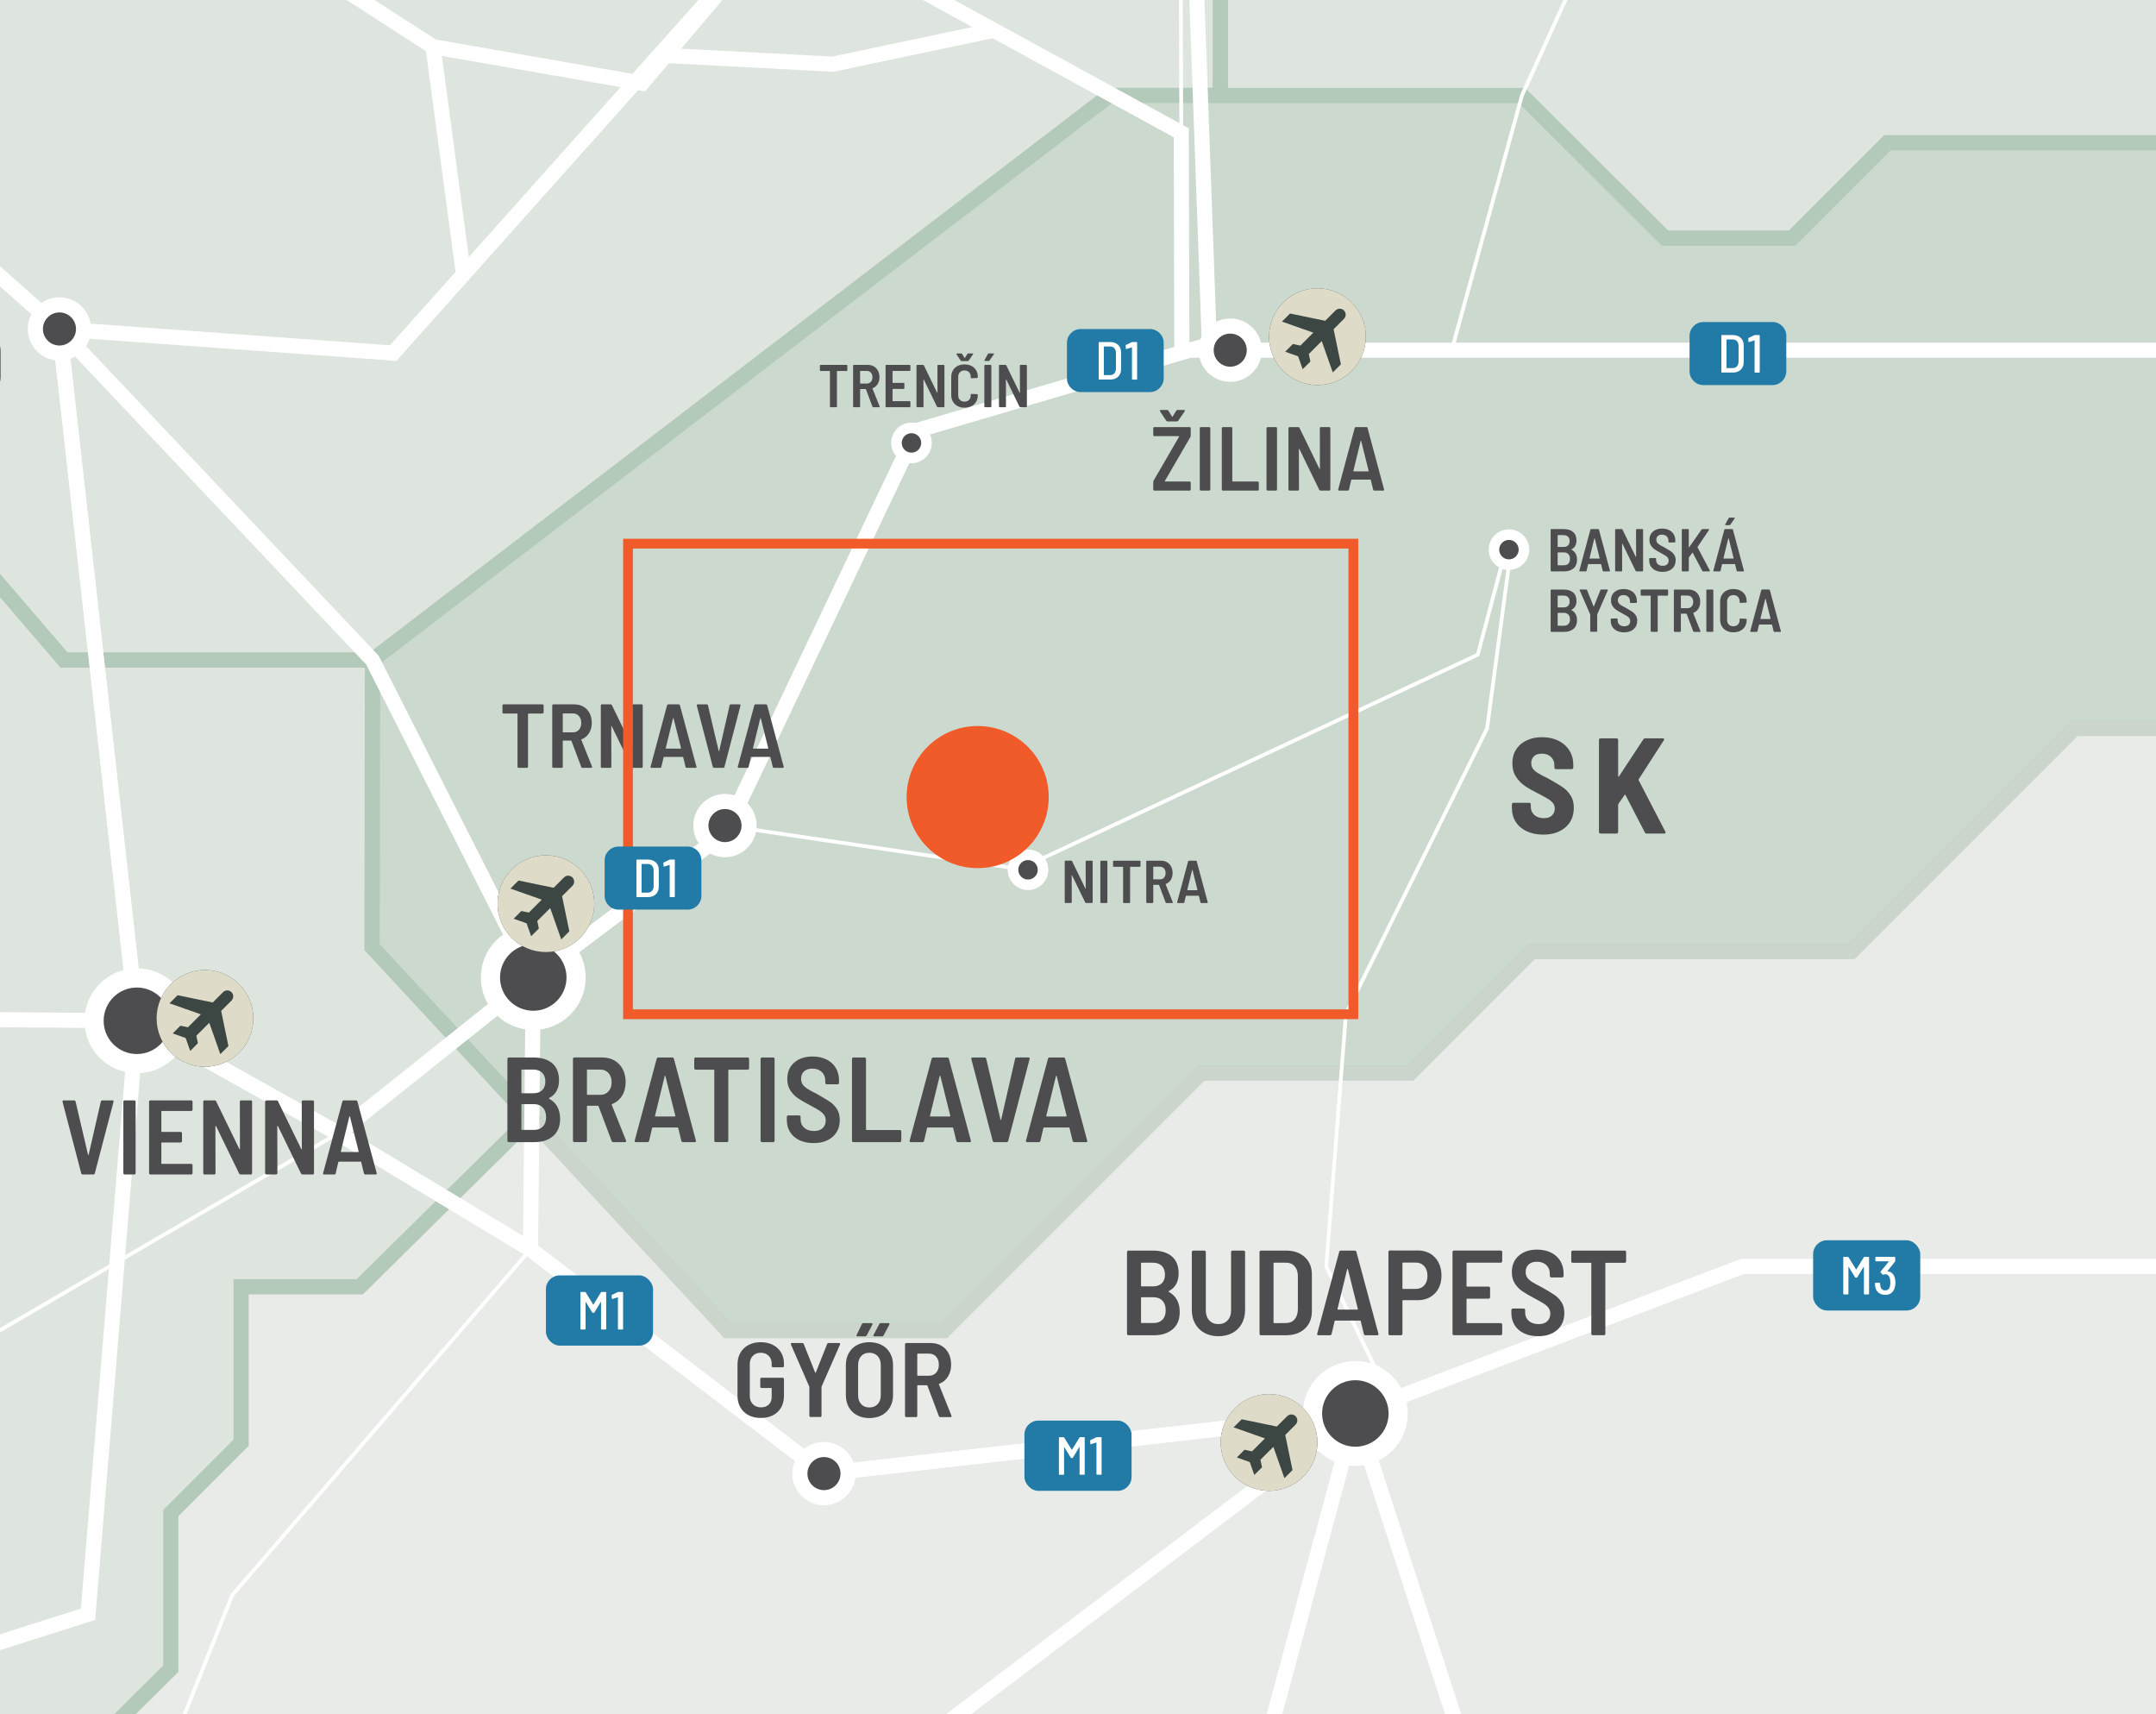<?xml version="1.0" encoding="UTF-8"?> <svg xmlns="http://www.w3.org/2000/svg" xmlns:xlink="http://www.w3.org/1999/xlink" viewBox="0 0 221.102 175.748"><rect x="0" y="0" width="221.102" height="175.748" fill="#333333" stroke="none"/><defs><clipPath id="clippath"><rect width="221.102" height="175.748" fill="none"></rect></clipPath><clipPath id="clippath-3"><rect width="221.102" height="175.748" fill="none"></rect></clipPath><clipPath id="clippath-4"><rect x="-439.661" y="174.255" width="553.131" height="647.799" fill="none"></rect></clipPath><clipPath id="clippath-5"><rect x="-439.661" y="174.255" width="553.132" height="647.799" fill="none"></rect></clipPath><clipPath id="clippath-8"><rect width="221.102" height="175.748" fill="none"></rect></clipPath><clipPath id="clippath-9"><rect width="221.102" height="175.748" fill="none"></rect></clipPath><clipPath id="clippath-10"><rect width="221.102" height="175.748" fill="none"></rect></clipPath><clipPath id="clippath-11"><rect width="221.102" height="175.748" fill="none"></rect></clipPath><clipPath id="clippath-12"><rect width="221.102" height="175.748" fill="none"></rect></clipPath><clipPath id="clippath-13"><rect width="221.102" height="175.748" fill="none"></rect></clipPath><clipPath id="clippath-14"><rect width="221.102" height="175.748" fill="none"></rect></clipPath><clipPath id="clippath-15"><rect width="221.102" height="175.748" fill="none"></rect></clipPath><clipPath id="clippath-16"><rect width="221.102" height="175.748" fill="none"></rect></clipPath><clipPath id="clippath-17"><rect width="221.102" height="175.748" fill="none"></rect></clipPath><clipPath id="clippath-20"><rect width="221.102" height="175.748" fill="none"></rect></clipPath><clipPath id="clippath-30"><rect width="221.102" height="175.748" fill="none"></rect></clipPath><clipPath id="clippath-31"><rect width="221.102" height="175.748" fill="none"></rect></clipPath><clipPath id="clippath-32"><rect width="221.102" height="175.748" fill="none"></rect></clipPath><clipPath id="clippath-34"><rect width="221.102" height="175.748" fill="none"></rect></clipPath><clipPath id="clippath-37"><rect width="221.102" height="175.748" fill="none"></rect></clipPath><clipPath id="clippath-38"><rect width="221.102" height="175.748" fill="none"></rect></clipPath><clipPath id="clippath-39"><rect width="221.102" height="175.748" fill="none"></rect></clipPath><clipPath id="clippath-40"><rect width="221.102" height="175.748" fill="none"></rect></clipPath><clipPath id="clippath-41"><rect width="221.102" height="175.748" fill="none"></rect></clipPath><clipPath id="clippath-42"><rect width="221.102" height="175.748" fill="none"></rect></clipPath><clipPath id="clippath-43"><rect width="221.102" height="175.748" fill="none"></rect></clipPath><clipPath id="clippath-44"><rect width="221.102" height="175.748" fill="none"></rect></clipPath></defs><g><g id="Layer_2" data-name="Layer 2"><g id="Layer_1-2" data-name="Layer 1"><g clip-path="url(#clippath)"><rect width="221.102" height="175.748" fill="#d1d3d4"></rect><g clip-path="url(#clippath-3)"><g><g clip-path="url(#clippath-4)"><polygon points="-188.104 175.027 -198.884 185.809 -235.481 185.809 -235.481 198.693 -245.531 198.693 -253.285 190.941 -263.25 200.906 -258.503 205.651 -258.503 211.752 -264.602 211.752 -271.046 205.309 -277.531 205.309 -277.531 213.943 -271.046 220.427 -271.046 234.345 -283.589 234.345 -283.589 224.552 -294.068 224.552 -294.068 229.9 -301.435 229.9 -305.58 225.756 -305.58 214.416 -314.172 214.416 -314.172 235.377 -329.591 250.797 -320.872 259.515 -327.486 259.515 -352.828 234.173 -352.828 219.785 -356.738 219.785 -368.55 231.596 -368.55 244.395 -378.428 254.275 -388.909 254.275 -395.309 247.875 -405.747 258.313 -412.532 258.313 -418.247 252.6 -431.476 265.831 -413.35 283.956 -413.35 297.401 -423.38 307.43 -437.79 307.43 -430.821 314.4 -430.821 320.852 -415.62 336.053 -424.647 336.053 -424.647 360.799 -415.367 370.077 -387.791 370.077 -387.791 378.066 -397.586 387.86 -397.586 399.457 -386.761 399.457 -338.955 351.651 -316.146 351.651 -268.146 399.651 -268.146 418.013 -256.71 429.45 -256.71 440.35 -142.578 554.48 -113.579 554.48 -90.064 577.996 -80.848 577.996 -68.963 589.881 -60.232 589.881 -45.011 605.102 -51.727 605.102 -29.813 627.016 -20.543 627.016 -12.549 635.01 -12.549 657.176 -1.47 668.257 -1.47 689.134 5.273 695.876 5.273 704.339 -11.521 704.339 -11.521 720.833 -23.12 732.43 -46.057 732.43 -52.5 738.873 -70.798 738.873 -77.37 745.445 -116.071 745.445 -130.223 731.293 -142.187 731.293 -151.903 741.011 -155.845 736.811 -168.602 749.568 -168.602 777.273 -126.207 777.273 -102.883 800.597 -81.107 800.597 -60.424 821.279 -44.767 821.279 -44.767 767.48 -22.475 745.188 -13.326 754.336 -.44 754.336 -.44 739.647 25.719 713.489 25.719 692.742 47.237 692.742 47.237 670.577 17.471 640.811 17.471 620.066 42.535 595.002 54.969 595.002 54.969 610.272 80.74 610.272 87.958 617.488 87.958 633.208 95.561 640.811 112.699 640.811 112.699 621.097 75.07 583.469 60.124 583.469 39.12 562.464 21.208 562.464 -10.978 530.279 1.587 517.716 1.587 507.7 -49.149 507.7 -111.776 445.074 -111.776 420.59 -175.302 357.062 -175.302 283.483 -157.133 283.483 -144.377 270.727 -104.711 270.727 -104.711 262.608 -116.071 262.608 -116.071 236.579 -128.527 236.579 -108.167 216.22 -126.181 216.191 -134.455 207.918 -167.904 207.918 -186.407 189.415 -186.407 183.682 -177.751 175.027 -188.104 175.027" fill="#f4f6f3"></polygon><g clip-path="url(#clippath-5)"><polygon points="-155.845 736.812 -168.601 749.568 -168.601 777.273 -126.208 777.273 -102.883 800.598 -81.107 800.598 -60.424 821.279 -44.767 821.279 -44.767 767.48 -22.475 745.188 -13.326 754.336 -.44 754.336 -.44 739.647 25.719 713.489 25.719 692.742 47.238 692.742 47.238 670.577 17.471 640.811 17.471 620.066 42.535 595.002 54.969 595.002 54.969 610.271 80.741 610.271 87.958 617.488 87.958 633.208 95.56 640.811 112.699 640.811 112.699 621.097 75.071 583.469 60.124 583.469 39.12 562.465 21.208 562.465 -10.977 530.279 1.587 517.716 1.587 507.7 -49.149 507.7 -111.775 445.074 -111.775 420.59 -175.302 357.062 -175.302 283.484 -157.133 283.484 -144.377 270.727 -104.71 270.727 -104.71 262.608 -116.07 262.608 -116.07 236.579 -128.526 236.579 -108.167 216.22 -126.181 216.192 -134.455 207.918 -167.904 207.918 -186.406 189.416 -186.406 183.682 -177.751 175.027 -188.104 175.027 -198.884 185.809 -235.481 185.809 -235.481 198.694 -245.531 198.694 -253.284 190.941 -263.249 200.906 -258.503 205.652 -258.503 211.752 -264.602 211.752 -271.046 205.309 -277.531 205.309 -277.531 213.943 -271.046 220.428 -271.046 234.345 -283.588 234.345 -283.588 224.552 -294.068 224.552 -294.068 229.9 -301.435 229.9 -305.58 225.755 -305.58 214.415 -314.171 214.415 -314.171 235.376 -329.591 250.797 -320.872 259.516 -327.486 259.516 -352.828 234.173 -352.828 219.785 -356.737 219.785 -368.55 231.596 -368.55 244.396 -378.428 254.275 -388.909 254.275 -395.309 247.875 -405.747 258.313 -412.533 258.313 -418.246 252.6 -431.475 265.83 -413.35 283.956 -413.35 297.401 -423.38 307.429 -437.79 307.429 -430.821 314.4 -430.821 320.852 -415.62 336.053 -424.646 336.053 -424.646 360.799 -415.368 370.077 -387.792 370.077 -387.792 378.066 -397.586 387.86 -397.586 399.458 -386.761 399.458 -338.954 351.651 -316.146 351.651 -268.146 399.651 -268.146 418.013 -256.71 429.45 -256.71 440.35 -142.579 554.481 -113.58 554.481 -90.064 577.996 -80.848 577.996 -68.963 589.881 -60.232 589.881 -45.011 605.102 -51.727 605.102 -29.813 627.016 -20.542 627.016 -12.549 635.01 -12.549 657.176 -1.47 668.257 -1.47 689.134 5.273 695.876 5.273 704.339 -11.521 704.339 -11.521 720.833 -23.12 732.43 -46.057 732.43 -52.5 738.874 -70.798 738.874 -77.37 745.445 -116.07 745.445 -130.223 731.292 -142.186 731.292 -151.903 741.011 -155.845 736.812" fill="none" stroke="#fff" stroke-miterlimit="10" stroke-width="1.55"></polygon></g></g></g></g><polygon points="0 0 0 60.038 6.557 67.676 38.191 67.676 113.79 9.786 125.154 9.786 125.154 0 0 0" fill="#dee5de"></polygon><g clip-path="url(#clippath-8)"><polyline points="38.192 67.676 113.79 9.785 125.155 9.785 125.155 -4.647 105.301 -24.414 80.735 -24.414 72.924 -32.136 72.924 -49.662 55.743 -49.662 42.329 -63.076 36.726 -63.076 36.726 -33.254 28.554 -33.254 3.297 -58.51 16.397 -71.137 9.996 -77.54 -23.979 -77.54 -44.746 -98.308 -55.341 -87.46 -67.619 -87.46 -82.737 -102.581 -108.509 -76.807 -128.441 -76.807 -145.45 -59.799 -165.552 -59.799 -185.568 -39.782 -165.381 -19.594 -165.381 .508 -91.54 74.349 -76.496 74.349 -45.618 43.47 -33.255 43.47 -20.203 56.524 -3.016 56.524 6.558 67.676 38.192 67.676" fill="none" stroke="#b3c9b9" stroke-miterlimit="10" stroke-width="1.55"></polyline></g><polygon points="113.789 9.786 38.191 67.677 38.149 97.109 74.621 136.429 96.797 136.429 123.196 110.027 144.618 110.027 157.087 97.56 189.882 97.56 212.754 74.687 221.102 74.687 221.102 14.624 193.563 14.624 183.777 24.411 170.761 24.411 156.081 9.786 113.789 9.786" fill="#ccd9ce"></polygon><g clip-path="url(#clippath-9)"><polygon points="264.323 14.623 193.563 14.623 183.776 24.411 170.76 24.411 156.08 9.785 113.789 9.785 38.19 67.676 38.149 97.109 74.62 136.428 96.796 136.428 123.196 110.027 144.618 110.027 157.086 97.561 189.881 97.561 212.753 74.687 242.005 74.687 257.424 90.108 268.103 90.108 285.882 72.329 285.882 35.901 264.323 14.623" fill="none" stroke="#b3c9b9" stroke-miterlimit="10" stroke-width="1.55"></polygon></g><polygon points="212.754 74.688 189.881 97.561 157.086 97.561 144.619 110.028 123.197 110.028 96.795 136.428 74.621 136.428 54.403 114.632 36.896 131.924 24.722 131.924 24.722 147.914 17.515 155.123 17.515 171.084 12.815 175.748 221.102 175.748 221.102 74.688 212.754 74.688" fill="#e8ebe7"></polygon><g clip-path="url(#clippath-10)"><polygon points="74.621 136.428 96.795 136.428 123.196 110.028 144.619 110.028 157.085 97.56 189.881 97.56 212.754 74.688 242.004 74.688 257.425 90.108 268.103 90.108 276.436 81.775 302.251 107.59 314.837 107.59 314.837 118.028 302.294 130.57 290.782 130.57 250.321 171.032 250.321 202.56 212.136 240.728 156.081 240.728 143.904 252.923 122.75 252.923 108.414 267.257 74.621 267.257 -2.113 190.559 17.514 171.084 17.514 155.123 24.722 147.914 24.722 131.924 36.896 131.924 54.403 114.632 74.621 136.428" fill="none" stroke="#cbd5cc" stroke-miterlimit="10" stroke-width="1.55"></polygon><polygon points="190.278 240.728 212.141 240.728 250.326 202.559 250.326 171.032 290.789 130.57 302.299 130.57 314.842 118.029 314.842 112.1 390.011 112.1 410.627 132.718 428.282 115.065 461.14 115.065 481.824 94.382 489.233 94.382 510.849 115.998 510.849 136.428 555.27 180.85 555.27 283.999 574.696 303.426 585.103 303.426 605.9 282.631 614.226 282.631 629.858 298.263 574.408 353.712 574.408 394.304 536.395 394.304 511.525 369.434 467.069 369.434 431.825 404.676 375.579 404.676 359.439 388.536 324.293 388.536 291.609 355.854 291.609 344.305 304.448 344.305 292.206 332.063 280.866 343.403 178.123 240.728 190.278 240.728" fill="#eff1ee"></polygon><polygon points="190.278 240.728 212.141 240.728 250.326 202.559 250.326 171.032 290.789 130.57 302.299 130.57 314.842 118.029 314.842 112.1 390.011 112.1 410.627 132.718 428.282 115.065 461.14 115.065 481.824 94.382 489.233 94.382 510.849 115.998 510.849 136.428 555.27 180.85 555.27 283.999 574.696 303.426 585.103 303.426 605.9 282.631 614.226 282.631 629.858 298.263 574.408 353.712 574.408 394.304 536.395 394.304 511.525 369.434 467.069 369.434 431.825 404.676 375.579 404.676 359.439 388.536 324.293 388.536 291.609 355.854 291.609 344.305 304.448 344.305 292.206 332.063 280.866 343.403 178.123 240.728 190.278 240.728" fill="none" stroke="#cbd5cc" stroke-miterlimit="10" stroke-width="1.55"></polygon></g><polygon points="125.156 0 125.156 9.787 156.082 9.787 170.762 24.412 183.776 24.412 193.563 14.624 221.102 14.624 221.102 0 125.156 0" fill="#dee5de"></polygon><g clip-path="url(#clippath-11)"><polygon points="-53.085 -89.77 -53.086 -129.123 -70.154 -146.005 -70.154 -215.976 -90.835 -236.659 -90.835 -246.386 -80.301 -256.922 -80.301 -283.755 -80.301 -309.098 -58.84 -330.559 -5.423 -330.559 33.329 -369.311 51.275 -369.311 69.105 -387.141 108.318 -387.141 108.318 -361.674 123.265 -346.726 160.549 -346.726 173.348 -359.526 311.743 -359.526 338.676 -332.594 338.676 -291.574 358.541 -271.707 358.541 -222.848 324.49 -188.798 350.918 -188.798 350.918 -115.98 366.895 -100.003 366.895 -56.191 301.349 9.357 301.349 35.901 285.882 35.901 264.324 14.624 193.563 14.624 183.775 24.412 170.761 24.412 156.081 9.787 125.156 9.787 125.156 -4.647 105.3 -24.413 80.734 -24.413 72.924 -32.136 72.924 -49.661 55.742 -49.661 42.328 -63.076 36.725 -63.076 36.725 -33.254 28.554 -33.254 3.296 -58.51 16.397 -71.137 9.995 -77.539 -23.979 -77.539 -44.746 -98.307 -53.085 -89.77" fill="none" stroke="#b3c9b9" stroke-miterlimit="10" stroke-width="1.55"></polygon></g><polygon points="0 175.748 12.813 175.748 17.513 171.084 17.513 155.123 24.722 147.914 24.722 131.923 36.896 131.923 54.403 114.632 38.148 97.11 38.192 67.676 6.558 67.676 0 60.038 0 175.748" fill="#dee5de"></polygon><g clip-path="url(#clippath-12)"><polygon points="-108.167 216.219 -71.572 216.219 -60.36 205.008 -16.677 205.008 17.513 171.084 17.513 155.123 24.722 147.914 24.722 131.924 36.896 131.924 54.403 114.632 38.148 97.109 38.192 67.676 6.558 67.676 -3.018 56.524 -20.203 56.524 -33.257 43.47 -45.618 43.47 -76.496 74.349 -91.54 74.349 -105.332 60.557 -105.332 80.4 -116.027 69.705 -124.919 69.705 -124.919 90.709 -137.804 90.709 -152.881 105.786 -152.881 117.512 -138.9 131.494 -138.9 153.336 -156.651 135.585 -175.947 135.585 -175.947 131.172 -186.385 141.61 -205.07 141.61 -210.803 147.343 -218.212 147.343 -225.507 154.636 -241.408 154.636 -241.408 145.604 -261.51 145.604 -261.51 155.228 -271.774 165.492 -293.597 143.671 -300.554 150.629 -300.554 178.077 -287.798 178.077 -275.04 190.833 -264.216 180.01 -245.531 198.695 -235.481 198.695 -235.481 185.808 -198.884 185.808 -188.104 175.026 -177.751 175.026 -186.406 183.681 -186.406 189.416 -167.904 207.919 -134.455 207.919 -126.181 216.193 -108.167 216.219" fill="none" stroke="#b3c9b9" stroke-miterlimit="10" stroke-width="1.55"></polygon><polyline points="138.993 144.919 84.501 151.085 54.403 128.094 54.687 100.221 38.192 67.676 6.097 33.73 -76.009 -38.958 -91.267 -70.926 -118.219 -100.923 -118.219 -154.278 -136.617 -213.796 -164.591 -223.2 -181.262 -265.581 -293.863 -294.831 -335.581 -264.036 -369.193 -264.036 -380.11 -187.311 -390.664 -157.946 -405.869 -148.771 -419.492 -109.166 -411.964 -57.604 -375.164 10.867 -350.957 31.811 -285.659 29.373 -220.533 18.033" fill="none" stroke="#fff" stroke-miterlimit="10" stroke-width=".387"></polyline><polyline points="-130.843 136.885 -77.942 103.941 14.037 104.657 34.664 116.197 54.402 128.093" fill="none" stroke="#fff" stroke-miterlimit="10" stroke-width=".387"></polyline><polyline points="-452.526 1.483 -401.754 -38.608 -344.153 -60.312 -312.065 -80.681 -213.891 -90.032 -170.837 -85.9 -196.765 -124.464 -160.204 -200.448 -136.617 -213.797 -104.457 -293.178 -58.714 -296.08 -1.977 -326.558 52.439 -358.876 103.109 -364.767 112.698 -278.59 139.565 -184.266 66.84 -195.539 -27.451 -202.043 -131.321 -196.664 -160.204 -200.448 -204.063 -196.536 -252.745 -188.296 -294.068 -196.162 -334.487 -187.312 -380.11 -187.312" fill="none" stroke="#fff" stroke-miterlimit="10" stroke-width="1.55"></polyline><polyline points="140.275 -183.73 38.149 -98.7 23.377 -57.605 -3.382 -57.605 -24.234 -38.749 -76.009 -38.957 -130.307 -16.583 -144.179 -14.349 -152.532 -13.004 -185.612 11.576 -220.734 17.714 -246.055 -5.833 -276.368 -12.655 -345.444 -26.624 -348.931 9.042 -350.956 32.045 -363.297 48.744 -369.619 57.854 -391.727 126.645" fill="none" stroke="#fff" stroke-miterlimit="10" stroke-width=".387"></polyline><polyline points="147.635 -318.033 225.909 -190.611 140.276 -183.73 148.264 -148.861 111.052 -55.159 80.405 -8.67 40.322 36.201 6.098 33.73" fill="none" stroke="#fff" stroke-miterlimit="10" stroke-width=".387"></polyline><polyline points="138.993 144.919 169.15 237.638 169.15 298.009 180.953 298.009 197.493 326.551 211.668 338.407 241.175 338.407 269.731 416.577 331.331 445.041 341.776 442.169" fill="none" stroke="#fff" stroke-miterlimit="10" stroke-width=".387"></polyline><polyline points="138.993 144.919 95.469 306.678 84.909 375.793 105.89 388.117" fill="none" stroke="#fff" stroke-miterlimit="10" stroke-width=".387"></polyline><polyline points="14.087 104.06 9.028 165.503 -33.862 179.134 -61.401 182.523 -66.25 200.298 -107.808 207.448 -139.563 234.257 -124.573 264.652 -100.951 268.851 -103.623 280.242 -112.033 287.092 -112.033 318.732 -76.032 299.641" fill="none" stroke="#fff" stroke-miterlimit="10" stroke-width=".387"></polyline><polyline points="-38.596 158.87 34.665 116.197 54.688 100.221 74.89 84.825" fill="none" stroke="#fff" stroke-miterlimit="10" stroke-width=".387"></polyline><polyline points="138.993 144.919 178.678 129.845 226.181 129.845 226.181 95.567 239.746 56.039" fill="none" stroke="#fff" stroke-miterlimit="10" stroke-width=".387"></polyline><polyline points="80.405 -8.67 121.141 13.616 121.204 35.902" fill="none" stroke="#fff" stroke-miterlimit="10" stroke-width=".387"></polyline><polyline points="116.562 -68.974 120.964 -49.233 121.141 13.616" fill="none" stroke="#fff" stroke-miterlimit="10" stroke-width=".387"></polyline><polyline points="8.682 201.349 23.815 163.549 54.402 128.093" fill="none" stroke="#fff" stroke-miterlimit="10" stroke-width=".387"></polyline></g><polyline points="74.349 84.644 104.583 89.092 151.547 67.126 154.577 55.764" fill="none" stroke="#fff" stroke-miterlimit="10" stroke-width=".387"></polyline><g clip-path="url(#clippath-13)"><polyline points="176.57 -35.199 156.08 9.786 148.881 35.873" fill="none" stroke="#fff" stroke-miterlimit="10" stroke-width=".387"></polyline></g><line x1="44.403" y1="4.786" x2="47.498" y2="27.856" fill="none" stroke="#fff" stroke-miterlimit="10" stroke-width="1.55"></line><g clip-path="url(#clippath-14)"><polyline points="138.993 144.919 178.678 129.845 226.181 129.845 236.101 139.765 301.306 78.726" fill="none" stroke="#fff" stroke-miterlimit="10" stroke-width="1.55"></polyline></g><polyline points="154.745 57.891 152.501 74.688 138.03 103.941 136.007 129.844 141.161 140.525" fill="none" stroke="#fff" stroke-miterlimit="10" stroke-width=".387"></polyline><g clip-path="url(#clippath-15)"><polyline points="103.163 -364.167 106.771 -332.358 112.699 -278.588 139.93 -183.73 148.265 -148.863 111.053 -55.159 80.404 -8.67 40.323 36.201 6.097 33.729 14.038 104.658" fill="none" stroke="#fff" stroke-miterlimit="10" stroke-width="1.55"></polyline><polyline points="116.562 -68.974 120.964 -49.233 124.025 35.313 93.98 44.15 74.349 85.397 54.688 100.221 34.665 116.197 14.039 104.659 11.921 130.376 9.029 165.504 -33.861 179.135 -61.401 182.523 -66.25 200.298 -107.808 207.448 -139.563 234.257 -124.573 264.653 -100.951 268.852 -103.622 280.243 -112.032 287.092" fill="none" stroke="#fff" stroke-miterlimit="10" stroke-width="1.55"></polyline><polyline points="-76.031 299.641 -33.13 288.355 -4.489 260.462 49.972 212.378 138.993 144.918" fill="none" stroke="#fff" stroke-miterlimit="10" stroke-width="1.55"></polyline><polyline points="-396.74 60.867 -373.154 68.853 -369.62 57.854 -363.297 48.743 -346.15 52.368 -331.672 56.851 -281.383 80.234 -245.55 78.126 -208.457 94.817 -126.976 89.548 -121.615 94.817 -90.835 102.776 -77.941 103.942 14.038 104.658 34.664 116.197 54.403 128.092 84.501 151.085 138.993 144.919 169.151 237.638 244.19 237.638 244.19 263.756 339.304 263.756 366.835 263.756 406.441 310.561 464.758 349.944 466.069 310.798 451.342 267.257 366.835 263.756" fill="none" stroke="#fff" stroke-miterlimit="10" stroke-width="1.55"></polyline><polyline points="-335.581 -264.036 -300.977 -243.717 -294.069 -196.163 -252.352 -188.318 -218.108 -194.157 -196.764 -124.463 -137.338 -97.4 -118.218 -100.925 -91.267 -70.926 -76.01 -38.957 6.098 33.73 38.191 67.677 54.687 100.222 54.404 128.092 84.5 151.085 138.993 144.919 169.15 237.639 244.19 237.639 244.19 263.756 272.78 263.756 292.2 332.063 323.147 362.532 296.813 388.292 296.813 398.189 341.777 442.169 331.33 445.041 318.255 514.183 318.255 548.161 305.18 583.326 288.217 590.415 288.217 617.937 303.966 633.687" fill="none" stroke="#fff" stroke-miterlimit="10" stroke-width="1.55"></polyline></g><polyline points="6.097 33.729 14.038 104.657 34.664 116.197 54.403 128.093" fill="none" stroke="#fff" stroke-miterlimit="10" stroke-width="1.55"></polyline><g clip-path="url(#clippath-16)"><polyline points="-363.297 48.744 -350.956 32.046 -345.443 -26.623 -276.368 -12.656 -246.055 -5.833 -220.734 17.713 -185.613 11.577 -152.533 -13.005 -130.307 -16.584 -76.009 -38.957 -23.768 -39.17 44.404 4.788 65.848 8.531 80.404 -8.67 121.141 13.616 121.203 35.902 239.746 35.902 239.746 56.038 301.091 56.686" fill="none" stroke="#fff" stroke-miterlimit="10" stroke-width="1.55"></polyline></g><polyline points="68.502 5.695 85.414 6.58 101.917 3.1" fill="none" stroke="#fff" stroke-miterlimit="10" stroke-width="1.55"></polyline><g clip-path="url(#clippath-17)"><polyline points="138.993 144.919 113.128 241.045 103.498 241.045" fill="none" stroke="#fff" stroke-miterlimit="10" stroke-width="1.55"></polyline></g><g><path d="M156.569,85.231c-.484-.228-.858-.548-1.123-.962s-.397-.891-.397-1.431v-.362c0-.046.016-.086.049-.118.032-.033.072-.049.119-.049h1.604c.046,0,.086.016.119.049.032.032.049.072.049.118v.265c0,.326.121.598.363.816.242.219.567.328.977.328.362,0,.639-.093.83-.279.19-.186.286-.423.286-.711,0-.214-.061-.398-.181-.552-.121-.153-.291-.297-.509-.432-.219-.135-.556-.319-1.011-.552-.558-.278-1.014-.539-1.367-.781-.354-.241-.656-.553-.907-.935-.251-.381-.376-.842-.376-1.381s.127-1.012.383-1.416.616-.716,1.081-.935.995-.328,1.59-.328c.623,0,1.176.119,1.66.356.483.236.86.569,1.13.997s.405.921.405,1.479v.279c0,.047-.017.086-.049.118-.033.033-.072.049-.119.049h-1.604c-.046,0-.086-.016-.118-.049-.033-.032-.049-.071-.049-.118v-.251c0-.335-.117-.614-.349-.837-.232-.224-.549-.335-.948-.335-.335,0-.598.086-.789.258-.19.172-.286.411-.286.719,0,.214.056.399.167.558.111.158.283.31.516.453.232.145.586.333,1.06.565l.293.167c.539.298.96.557,1.262.774.302.219.556.495.76.83s.307.739.307,1.214c0,.847-.286,1.519-.858,2.016-.572.498-1.332.746-2.281.746-.642,0-1.205-.113-1.688-.342Z" fill="#4d4d4f"></path><path d="M164.025,85.413c-.033-.032-.049-.072-.049-.118v-9.431c0-.046.016-.086.049-.118.033-.033.072-.049.119-.049h1.632c.046,0,.086.016.119.049.032.032.049.072.049.118v3.711c0,.027.011.047.035.056.023.01.04,0,.049-.028l2.497-3.794c.046-.074.111-.111.195-.111h1.799c.065,0,.109.019.133.056.023.037.016.083-.021.14l-2.581,4.003c-.01.028-.01.061,0,.098l2.734,5.273c.019.037.028.065.028.084,0,.074-.051.111-.153.111h-1.786c-.083,0-.149-.042-.195-.126l-1.981-3.822c-.009-.027-.023-.041-.042-.041-.019,0-.038.014-.056.041l-.627.907c-.019.037-.028.065-.028.084v2.79c0,.046-.017.086-.049.118-.033.032-.072.049-.119.049h-1.632c-.047,0-.086-.017-.119-.049Z" fill="#4d4d4f"></path></g><g clip-path="url(#clippath-30)"><path d="M-3.107,40.402c-.313-.168-.555-.405-.726-.712s-.256-.662-.256-1.064v-2.623c0-.396.085-.749.256-1.056s.412-.544.726-.711c.313-.168.674-.251,1.083-.251.415,0,.779.083,1.093.251.313.167.556.404.73.711.173.307.26.659.26,1.056v2.623c0,.402-.087.758-.26,1.064-.174.307-.417.544-.73.712-.313.167-.678.251-1.093.251-.409,0-.771-.084-1.083-.251ZM-1.294,39.43c.183-.195.274-.447.274-.758v-2.696c0-.316-.092-.572-.274-.768-.183-.195-.426-.293-.73-.293-.298,0-.537.098-.716.293s-.27.451-.27.768v2.696c0,.311.09.562.27.758s.418.293.716.293c.304,0,.547-.098.73-.293Z" fill="#4d4d4f"></path></g><g><path d="M55.717,72.248c.021.021.033.048.033.079v.716c0,.031-.011.058-.033.079-.022.022-.048.033-.079.033h-1.441c-.031,0-.046.016-.046.046v5.413c0,.031-.011.057-.033.079-.022.021-.048.032-.079.032h-.855c-.031,0-.058-.011-.079-.032-.022-.022-.033-.048-.033-.079v-5.413c0-.03-.016-.046-.046-.046h-1.386c-.031,0-.058-.011-.079-.033-.022-.021-.033-.048-.033-.079v-.716c0-.031.011-.058.033-.079.021-.021.048-.032.079-.032h3.999c.031,0,.057.011.079.032Z" fill="#4d4d4f"></path><path d="M59.609,78.633l-1.004-2.669c-.013-.025-.028-.037-.046-.037h-.8c-.031,0-.047.015-.047.046v2.642c0,.031-.011.057-.032.079-.022.021-.048.032-.079.032h-.855c-.031,0-.058-.011-.079-.032-.022-.022-.033-.048-.033-.079v-6.287c0-.031.011-.058.033-.079.021-.021.048-.032.079-.032h2.148c.354,0,.667.079.939.237.273.157.483.381.632.669s.223.619.223.99c0,.403-.093.754-.279,1.052-.186.297-.44.508-.763.632-.031.013-.041.034-.028.065l1.097,2.734c.006.012.009.031.009.056,0,.05-.031.074-.093.074h-.893c-.068,0-.111-.031-.13-.093ZM57.712,73.192v1.851c0,.031.016.046.047.046h.976c.261,0,.471-.088.633-.265.161-.177.242-.41.242-.702,0-.298-.081-.535-.242-.712-.162-.176-.372-.265-.633-.265h-.976c-.031,0-.047.016-.047.047Z" fill="#4d4d4f"></path><path d="M64.868,72.248c.021-.021.048-.032.079-.032h.855c.031,0,.057.011.079.032.021.021.032.048.032.079v6.287c0,.031-.011.057-.032.079-.022.021-.048.032-.079.032h-.902c-.056,0-.099-.028-.13-.084l-2.027-4.166c-.013-.019-.025-.026-.038-.023-.012.003-.019.018-.019.042l.009,4.12c0,.031-.011.057-.032.079-.022.021-.048.032-.079.032h-.856c-.031,0-.057-.011-.079-.032-.022-.022-.033-.048-.033-.079v-6.287c0-.031.011-.058.033-.079.021-.021.048-.032.079-.032h.893c.062,0,.105.027.13.083l2.037,4.186c.012.019.024.026.037.023.012-.003.019-.018.019-.042l-.009-4.139c0-.031.011-.058.033-.079Z" fill="#4d4d4f"></path><path d="M70.304,78.633l-.242-.995c-.006-.025-.022-.037-.046-.037h-1.916c-.025,0-.041.012-.046.037l-.232.995c-.019.062-.062.093-.13.093h-.883c-.081,0-.112-.04-.093-.121l1.693-6.296c.019-.062.062-.093.13-.093h1.06c.068,0,.112.031.13.093l1.693,6.296.009.037c0,.056-.034.084-.103.084h-.893c-.068,0-.112-.031-.13-.093ZM68.286,76.74c.012.009.025.014.037.014h1.469c.013,0,.025-.005.038-.014.012-.01.015-.023.009-.042l-.763-3.051c-.006-.019-.016-.027-.028-.027-.013,0-.022.009-.028.027l-.744,3.051c-.006.019-.003.032.009.042Z" fill="#4d4d4f"></path><path d="M73.103,78.633l-1.646-6.296v-.038c0-.056.034-.083.103-.083h.92c.062,0,.103.031.121.093l1.098,4.678c.006.025.015.037.028.037.012,0,.021-.012.028-.037l1.069-4.668c.019-.068.059-.103.121-.103h.902c.081,0,.112.04.093.121l-1.646,6.296c-.019.062-.062.093-.13.093h-.93c-.068,0-.111-.031-.13-.093Z" fill="#4d4d4f"></path><path d="M79.25,78.633l-.242-.995c-.006-.025-.022-.037-.046-.037h-1.916c-.025,0-.041.012-.046.037l-.232.995c-.019.062-.062.093-.13.093h-.883c-.081,0-.112-.04-.093-.121l1.693-6.296c.019-.062.062-.093.13-.093h1.06c.068,0,.112.031.13.093l1.693,6.296.009.037c0,.056-.034.084-.103.084h-.893c-.068,0-.112-.031-.13-.093ZM77.232,76.74c.012.009.025.014.037.014h1.469c.013,0,.025-.005.038-.014.012-.01.015-.023.009-.042l-.763-3.051c-.006-.019-.016-.027-.028-.027-.013,0-.022.009-.028.027l-.744,3.051c-.006.019-.003.032.009.042Z" fill="#4d4d4f"></path></g><g><path d="M111.359,88.265c.014-.015.032-.021.053-.021h.57c.021,0,.038.007.053.021.014.015.021.032.021.053v4.191c0,.021-.007.038-.021.053-.015.015-.032.021-.053.021h-.602c-.037,0-.066-.019-.087-.056l-1.352-2.777c-.008-.013-.017-.018-.024-.016-.008.002-.013.011-.013.027l.006,2.747c0,.021-.007.038-.022.053-.014.015-.032.021-.053.021h-.57c-.021,0-.038-.007-.053-.021-.014-.015-.021-.032-.021-.053v-4.191c0-.021.007-.038.021-.053.015-.015.032-.021.053-.021h.595c.042,0,.07.019.087.056l1.358,2.79c.008.013.017.018.025.016.008-.002.012-.012.012-.028l-.006-2.759c0-.021.007-.038.022-.053Z" fill="#4d4d4f"></path><path d="M112.866,92.562c-.015-.015-.021-.032-.021-.053v-4.191c0-.021.007-.038.021-.053s.032-.021.053-.021h.57c.021,0,.038.007.053.021s.022.032.022.053v4.191c0,.021-.007.038-.022.053s-.032.021-.053.021h-.57c-.021,0-.038-.007-.053-.021Z" fill="#4d4d4f"></path><path d="M116.939,88.265c.014.015.021.032.021.053v.478c0,.021-.007.038-.021.053-.015.015-.032.021-.053.021h-.961c-.021,0-.031.011-.031.031v3.608c0,.021-.007.038-.021.053-.015.015-.032.021-.053.021h-.57c-.021,0-.039-.007-.053-.021-.015-.015-.022-.032-.022-.053v-3.608c0-.021-.01-.031-.031-.031h-.924c-.021,0-.038-.007-.053-.021s-.021-.032-.021-.053v-.478c0-.021.007-.038.021-.053s.032-.021.053-.021h2.666c.021,0,.038.007.053.021Z" fill="#4d4d4f"></path><path d="M119.534,92.522l-.669-1.78c-.009-.016-.019-.024-.031-.024h-.533c-.021,0-.031.011-.031.031v1.761c0,.021-.007.038-.022.053s-.032.021-.053.021h-.57c-.021,0-.038-.007-.053-.021s-.021-.032-.021-.053v-4.191c0-.021.007-.038.021-.053s.032-.021.053-.021h1.432c.236,0,.444.053.626.158.182.105.322.254.421.446s.149.412.149.66c0,.269-.062.502-.186.7-.124.199-.293.34-.508.422-.021.009-.027.022-.019.044l.731,1.822c.004.009.006.021.006.037,0,.033-.021.05-.062.05h-.595c-.046,0-.075-.021-.087-.062ZM118.269,88.894v1.234c0,.021.01.031.031.031h.651c.174,0,.314-.06.422-.177.107-.118.161-.274.161-.469,0-.198-.054-.356-.161-.474-.107-.118-.248-.177-.422-.177h-.651c-.021,0-.031.01-.031.03Z" fill="#4d4d4f"></path><path d="M123.111,92.522l-.161-.664c-.004-.017-.015-.024-.031-.024h-1.277c-.017,0-.027.008-.031.024l-.155.664c-.012.041-.042.062-.087.062h-.589c-.054,0-.074-.026-.062-.081l1.128-4.197c.012-.041.042-.062.087-.062h.707c.045,0,.075.021.087.062l1.128,4.197.006.025c0,.037-.023.056-.068.056h-.595c-.045,0-.074-.021-.087-.062ZM121.766,91.26c.008.006.017.009.025.009h.979c.008,0,.017-.003.025-.009.008-.007.01-.016.006-.028l-.508-2.033c-.004-.013-.01-.019-.019-.019s-.015.006-.019.019l-.496,2.033c-.004.013-.002.021.006.028Z" fill="#4d4d4f"></path></g><g><path d="M86.876,37.432c.014.015.021.032.021.053v.478c0,.021-.007.038-.021.053-.015.015-.032.021-.053.021h-.961c-.021,0-.031.011-.031.031v3.608c0,.021-.007.038-.021.053-.015.015-.032.021-.053.021h-.57c-.021,0-.039-.007-.053-.021-.015-.015-.022-.032-.022-.053v-3.608c0-.021-.01-.031-.031-.031h-.924c-.021,0-.038-.007-.053-.021s-.021-.032-.021-.053v-.478c0-.021.007-.038.021-.053s.032-.021.053-.021h2.666c.021,0,.038.007.053.021Z" fill="#4d4d4f"></path><path d="M89.471,41.689l-.669-1.78c-.009-.016-.019-.024-.031-.024h-.533c-.021,0-.031.011-.031.031v1.761c0,.021-.007.038-.022.053s-.032.021-.053.021h-.57c-.021,0-.038-.007-.053-.021s-.021-.032-.021-.053v-4.191c0-.021.007-.038.021-.053s.032-.021.053-.021h1.432c.236,0,.444.053.626.158.182.105.322.254.421.446s.149.412.149.66c0,.269-.062.502-.186.7-.124.199-.293.34-.508.422-.021.009-.027.022-.019.044l.731,1.822c.004.009.006.021.006.037,0,.033-.021.05-.062.05h-.595c-.046,0-.075-.021-.087-.062ZM88.206,38.061v1.234c0,.021.01.031.031.031h.651c.174,0,.314-.06.422-.177.107-.118.161-.274.161-.469,0-.198-.054-.356-.161-.474-.107-.118-.248-.177-.422-.177h-.651c-.021,0-.031.01-.031.03Z" fill="#4d4d4f"></path><path d="M93.342,38.008c-.015.015-.032.022-.053.022h-1.724c-.021,0-.031.01-.031.03v1.166c0,.021.01.031.031.031h1.104c.021,0,.038.007.053.021s.022.032.022.053v.471c0,.021-.007.039-.022.053-.015.015-.032.022-.053.022h-1.104c-.021,0-.031.01-.031.03v1.19c0,.021.01.031.031.031h1.724c.021,0,.038.008.053.021.014.015.021.032.021.053v.472c0,.021-.007.038-.021.053-.015.015-.032.021-.053.021h-2.399c-.021,0-.038-.007-.053-.021s-.021-.032-.021-.053v-4.191c0-.021.007-.038.021-.053s.032-.021.053-.021h2.399c.021,0,.038.007.053.021.014.015.021.032.021.053v.472c0,.021-.007.038-.021.052Z" fill="#4d4d4f"></path><path d="M96.157,37.432c.014-.015.032-.021.053-.021h.57c.021,0,.038.007.053.021.014.015.021.032.021.053v4.191c0,.021-.007.038-.021.053-.015.015-.032.021-.053.021h-.602c-.037,0-.066-.019-.087-.056l-1.352-2.777c-.008-.013-.017-.018-.024-.016-.008.002-.013.011-.013.027l.006,2.747c0,.021-.007.038-.022.053-.014.015-.032.021-.053.021h-.57c-.021,0-.038-.007-.053-.021-.014-.015-.021-.032-.021-.053v-4.191c0-.021.007-.038.021-.053.015-.015.032-.021.053-.021h.595c.042,0,.07.019.087.056l1.358,2.79c.008.013.017.018.025.016.008-.002.012-.012.012-.028l-.006-2.759c0-.021.007-.038.022-.053Z" fill="#4d4d4f"></path><path d="M98.2,41.636c-.207-.11-.367-.264-.48-.462-.114-.199-.17-.429-.17-.688v-1.823c0-.26.057-.488.17-.685s.274-.349.48-.456c.207-.107.444-.161.713-.161s.506.053.713.158c.207.105.367.254.48.446s.17.417.17.673v.037c0,.021-.007.039-.021.056-.015.017-.032.025-.053.025l-.577.024c-.05,0-.074-.024-.074-.074v-.074c0-.194-.059-.352-.177-.472-.118-.12-.272-.18-.462-.18-.194,0-.351.06-.468.18s-.177.277-.177.472v1.903c0,.194.059.35.177.468s.274.177.468.177c.19,0,.344-.059.462-.177.118-.118.177-.273.177-.468v-.081c0-.045.024-.068.074-.068l.577.025c.021,0,.038.007.053.021.014.015.021.032.021.053v.024c0,.257-.057.482-.17.679-.114.197-.274.348-.48.453-.207.105-.444.158-.713.158s-.506-.055-.713-.164ZM98.082,36.288c0-.033.019-.05.056-.05h.44c.042,0,.07.017.087.05l.248.402c.008.013.016.019.024.019s.015-.006.019-.019l.248-.402c.017-.033.045-.05.087-.05h.44c.029,0,.048.009.059.027.01.02.007.041-.009.065l-.44.639c-.021.033-.05.05-.087.05h-.651c-.037,0-.066-.017-.087-.05l-.421-.639c-.008-.013-.013-.026-.013-.043Z" fill="#4d4d4f"></path><path d="M100.968,41.729c-.015-.015-.021-.032-.021-.053v-4.191c0-.021.007-.038.021-.053s.032-.021.053-.021h.57c.021,0,.038.007.053.021s.022.032.022.053v4.191c0,.021-.007.038-.022.053s-.032.021-.053.021h-.57c-.021,0-.038-.007-.053-.021ZM100.953,36.988c-.008-.017-.006-.037.006-.062l.354-.639c.021-.033.052-.05.093-.05h.465c.029,0,.048.009.059.027.01.02.007.041-.009.065l-.44.633c-.021.033-.05.05-.087.05h-.384c-.029,0-.048-.009-.056-.025Z" fill="#4d4d4f"></path><path d="M104.614,37.432c.014-.015.032-.021.053-.021h.57c.021,0,.038.007.053.021.014.015.021.032.021.053v4.191c0,.021-.007.038-.021.053-.015.015-.032.021-.053.021h-.602c-.037,0-.066-.019-.087-.056l-1.352-2.777c-.008-.013-.017-.018-.024-.016-.008.002-.013.011-.013.027l.006,2.747c0,.021-.007.038-.022.053-.014.015-.032.021-.053.021h-.57c-.021,0-.038-.007-.053-.021-.014-.015-.021-.032-.021-.053v-4.191c0-.021.007-.038.021-.053.015-.015.032-.021.053-.021h.595c.042,0,.07.019.087.056l1.358,2.79c.008.013.017.018.025.016.008-.002.012-.012.012-.028l-.006-2.759c0-.021.007-.038.022-.053Z" fill="#4d4d4f"></path></g><g><path d="M161.362,58.276c-.242.204-.557.307-.945.307h-1.321c-.021,0-.038-.007-.053-.021s-.021-.032-.021-.053v-4.191c0-.021.007-.038.021-.053s.032-.021.053-.021h1.246c.417,0,.743.098.977.294s.351.489.351.878c0,.426-.167.728-.502.905-.021.012-.023.024-.006.037.376.202.564.548.564,1.035,0,.385-.121.679-.363.884ZM159.741,54.894v1.153c0,.021.01.031.031.031h.577c.194,0,.346-.053.456-.158s.165-.253.165-.443c0-.194-.055-.345-.165-.452s-.261-.161-.456-.161h-.577c-.021,0-.031.01-.031.03ZM160.841,57.783c.11-.115.165-.277.165-.483s-.056-.369-.167-.487c-.112-.117-.263-.177-.453-.177h-.614c-.021,0-.031.011-.031.031v1.259c0,.021.01.031.031.031h.62c.19,0,.34-.058.449-.174Z" fill="#4d4d4f"></path><path d="M164.36,58.522l-.161-.664c-.004-.017-.015-.024-.031-.024h-1.277c-.017,0-.027.008-.031.024l-.155.664c-.012.041-.042.062-.087.062h-.589c-.054,0-.074-.026-.062-.081l1.128-4.197c.012-.041.042-.062.087-.062h.707c.045,0,.075.021.087.062l1.128,4.197.006.025c0,.037-.023.056-.068.056h-.595c-.045,0-.074-.021-.087-.062ZM163.015,57.26c.008.006.017.009.025.009h.979c.008,0,.017-.003.025-.009.008-.007.01-.016.006-.028l-.508-2.033c-.004-.013-.01-.019-.019-.019s-.015.006-.019.019l-.496,2.033c-.004.013-.002.021.006.028Z" fill="#4d4d4f"></path><path d="M167.804,54.265c.014-.015.032-.021.053-.021h.57c.021,0,.038.007.053.021.014.015.021.032.021.053v4.191c0,.021-.007.038-.021.053-.015.015-.032.021-.053.021h-.602c-.037,0-.066-.019-.087-.056l-1.352-2.777c-.008-.013-.017-.018-.024-.016-.008.002-.013.011-.013.027l.006,2.747c0,.021-.007.038-.022.053-.014.015-.032.021-.053.021h-.57c-.021,0-.038-.007-.053-.021-.014-.015-.021-.032-.021-.053v-4.191c0-.021.007-.038.021-.053.015-.015.032-.021.053-.021h.595c.042,0,.07.019.087.056l1.358,2.79c.008.013.017.018.025.016.008-.002.012-.012.012-.028l-.006-2.759c0-.021.007-.038.022-.053Z" fill="#4d4d4f"></path><path d="M169.779,58.487c-.207-.098-.367-.236-.48-.416-.114-.18-.17-.388-.17-.623v-.161c0-.021.007-.038.021-.053s.032-.021.053-.021h.558c.021,0,.038.007.053.021.014.015.021.032.021.053v.124c0,.178.062.322.186.434.124.112.292.168.502.168.194,0,.343-.05.447-.148.103-.1.155-.229.155-.391,0-.112-.029-.208-.087-.289-.058-.08-.139-.154-.245-.223s-.268-.16-.487-.276c-.252-.132-.455-.25-.607-.354-.153-.103-.282-.235-.388-.396s-.158-.357-.158-.589c0-.355.119-.637.356-.844.238-.206.551-.31.939-.31.269,0,.506.051.713.152.207.101.366.244.478.431.112.186.167.398.167.639v.13c0,.021-.007.038-.022.053-.014.015-.032.021-.052.021h-.558c-.021,0-.039-.007-.053-.021-.015-.015-.022-.032-.022-.053v-.118c0-.177-.06-.324-.18-.439-.12-.116-.281-.174-.483-.174-.178,0-.318.047-.422.14-.103.093-.155.222-.155.388,0,.111.027.206.081.285.054.078.135.152.245.223.11.07.276.161.5.273.297.169.517.302.657.396.14.095.259.218.356.369.097.15.146.336.146.555,0,.363-.122.653-.366.868-.244.215-.57.322-.979.322-.273,0-.513-.049-.719-.146Z" fill="#4d4d4f"></path><path d="M172.491,58.562c-.015-.015-.021-.032-.021-.053v-4.191c0-.021.007-.038.021-.053s.032-.021.053-.021h.57c.021,0,.038.007.053.021s.022.032.022.053v1.785c0,.013.004.021.012.025s.017,0,.025-.013l1.271-1.822c.021-.033.049-.05.087-.05h.626c.029,0,.048.009.059.027.01.019.007.041-.009.065l-1.172,1.742c-.004.013-.004.027,0,.044l1.258,2.374c.008.017.013.029.013.037,0,.033-.021.05-.062.05h-.632c-.042,0-.073-.019-.093-.056l-.979-1.848c-.004-.013-.01-.019-.019-.019s-.017.004-.025.013l-.347.477c-.008.017-.012.029-.012.038v1.32c0,.021-.007.038-.022.053s-.032.021-.053.021h-.57c-.021,0-.038-.007-.053-.021Z" fill="#4d4d4f"></path><path d="M178.099,58.522l-.161-.664c-.004-.017-.015-.024-.031-.024h-1.277c-.017,0-.027.008-.031.024l-.155.664c-.012.041-.042.062-.087.062h-.589c-.054,0-.074-.026-.062-.081l1.128-4.197c.012-.041.042-.062.087-.062h.707c.045,0,.075.021.087.062l1.128,4.197.006.025c0,.037-.023.056-.068.056h-.595c-.045,0-.074-.021-.087-.062ZM176.753,57.26c.008.006.017.009.025.009h.979c.008,0,.017-.003.025-.009.008-.007.01-.016.006-.028l-.508-2.033c-.004-.013-.01-.019-.019-.019s-.015.006-.019.019l-.496,2.033c-.004.013-.002.021.006.028ZM176.921,53.821c-.008-.017-.006-.037.006-.062l.354-.639c.021-.033.052-.05.093-.05h.465c.029,0,.048.009.059.027.01.02.007.041-.009.065l-.44.633c-.021.033-.05.05-.087.05h-.384c-.029,0-.047-.009-.056-.025Z" fill="#4d4d4f"></path></g><g><path d="M161.362,64.476c-.242.204-.557.307-.945.307h-1.321c-.021,0-.038-.007-.053-.021s-.021-.032-.021-.053v-4.191c0-.021.007-.038.021-.053s.032-.021.053-.021h1.246c.417,0,.743.098.977.294s.351.489.351.878c0,.426-.167.728-.502.905-.021.012-.023.024-.006.037.376.202.564.548.564,1.035,0,.385-.121.679-.363.884ZM159.741,61.093v1.153c0,.021.01.031.031.031h.577c.194,0,.346-.053.456-.158s.165-.253.165-.443c0-.194-.055-.345-.165-.452s-.261-.161-.456-.161h-.577c-.021,0-.031.01-.031.03ZM160.841,63.982c.11-.115.165-.277.165-.483s-.056-.369-.167-.487c-.112-.117-.263-.177-.453-.177h-.614c-.021,0-.031.011-.031.031v1.259c0,.021.01.031.031.031h.62c.19,0,.34-.058.449-.174Z" fill="#4d4d4f"></path><path d="M163.104,64.754c-.015-.014-.021-.031-.021-.053v-1.674l-.006-.037-1.073-2.461c-.004-.009-.006-.021-.006-.037,0-.033.021-.05.062-.05h.607c.045,0,.074.019.087.056l.669,1.674c.012.029.025.029.037,0l.664-1.674c.012-.037.041-.056.087-.056h.614c.029,0,.047.008.056.024s.008.037,0,.062l-1.079,2.461-.006.037v1.674c0,.021-.007.039-.022.053-.014.015-.032.022-.052.022h-.564c-.021,0-.038-.008-.053-.022Z" fill="#4d4d4f"></path><path d="M165.835,64.687c-.207-.098-.367-.236-.48-.416-.114-.18-.17-.388-.17-.623v-.161c0-.021.007-.038.021-.053s.032-.021.053-.021h.558c.021,0,.038.007.053.021.014.015.021.032.021.053v.124c0,.178.062.322.186.434.124.112.292.168.502.168.194,0,.343-.05.447-.148.103-.1.155-.229.155-.391,0-.112-.029-.208-.087-.289-.058-.08-.139-.154-.245-.223s-.268-.16-.487-.276c-.252-.132-.455-.25-.607-.354-.153-.103-.282-.235-.388-.396s-.158-.357-.158-.589c0-.355.119-.637.356-.844.238-.206.551-.31.939-.31.269,0,.506.051.713.152.207.101.366.244.478.431.112.186.167.398.167.639v.13c0,.021-.007.038-.022.053-.014.015-.032.021-.052.021h-.558c-.021,0-.039-.007-.053-.021-.015-.015-.022-.032-.022-.053v-.118c0-.177-.06-.324-.18-.439-.12-.116-.281-.174-.483-.174-.178,0-.318.047-.422.14-.103.093-.155.222-.155.388,0,.111.027.206.081.285.054.078.135.152.245.223.11.07.276.161.5.273.297.169.517.302.657.396.14.095.259.218.356.369.097.15.146.336.146.555,0,.363-.122.653-.366.868-.244.215-.57.322-.979.322-.273,0-.513-.049-.719-.146Z" fill="#4d4d4f"></path><path d="M171.046,60.464c.014.015.021.032.021.053v.478c0,.021-.007.038-.021.053-.015.015-.032.021-.053.021h-.961c-.021,0-.031.011-.031.031v3.608c0,.021-.007.038-.021.053-.015.015-.032.021-.053.021h-.57c-.021,0-.039-.007-.053-.021-.015-.015-.022-.032-.022-.053v-3.608c0-.021-.01-.031-.031-.031h-.924c-.021,0-.038-.007-.053-.021s-.021-.032-.021-.053v-.478c0-.021.007-.038.021-.053s.032-.021.053-.021h2.666c.021,0,.038.007.053.021Z" fill="#4d4d4f"></path><path d="M173.641,64.721l-.669-1.78c-.009-.016-.019-.024-.031-.024h-.533c-.021,0-.031.011-.031.031v1.761c0,.021-.007.038-.022.053s-.032.021-.053.021h-.57c-.021,0-.038-.007-.053-.021s-.021-.032-.021-.053v-4.191c0-.021.007-.038.021-.053s.032-.021.053-.021h1.432c.236,0,.444.053.626.158.182.105.322.254.421.446s.149.412.149.66c0,.269-.062.502-.186.7-.124.199-.293.34-.508.422-.021.009-.027.022-.019.044l.731,1.822c.004.009.006.021.006.037,0,.033-.021.05-.062.05h-.595c-.046,0-.075-.021-.087-.062ZM172.376,61.093v1.234c0,.021.01.031.031.031h.651c.174,0,.314-.06.422-.177.107-.118.161-.274.161-.469,0-.198-.054-.356-.161-.474-.107-.118-.248-.177-.422-.177h-.651c-.021,0-.031.01-.031.03Z" fill="#4d4d4f"></path><path d="M175.008,64.761c-.015-.015-.021-.032-.021-.053v-4.191c0-.021.007-.038.021-.053s.032-.021.053-.021h.57c.021,0,.038.007.053.021s.022.032.022.053v4.191c0,.021-.007.038-.022.053s-.032.021-.053.021h-.57c-.021,0-.038-.007-.053-.021Z" fill="#4d4d4f"></path><path d="M177.051,64.668c-.207-.11-.367-.264-.48-.462-.114-.199-.17-.429-.17-.688v-1.823c0-.26.057-.488.17-.685s.274-.349.48-.456c.207-.107.444-.161.713-.161s.506.053.713.158c.207.105.367.254.48.446s.17.417.17.673v.037c0,.021-.007.039-.021.056-.015.017-.032.025-.053.025l-.577.024c-.05,0-.074-.024-.074-.074v-.074c0-.194-.059-.352-.177-.472-.118-.12-.272-.18-.462-.18-.194,0-.351.06-.468.18s-.177.277-.177.472v1.903c0,.194.059.35.177.468s.274.177.468.177c.19,0,.344-.059.462-.177.118-.118.177-.273.177-.468v-.081c0-.045.024-.068.074-.068l.577.025c.021,0,.038.007.053.021.014.015.021.032.021.053v.024c0,.257-.057.482-.17.679-.114.197-.274.348-.48.453-.207.105-.444.158-.713.158s-.506-.055-.713-.164Z" fill="#4d4d4f"></path><path d="M181.887,64.721l-.161-.664c-.004-.017-.015-.024-.031-.024h-1.277c-.017,0-.027.008-.031.024l-.155.664c-.012.041-.042.062-.087.062h-.589c-.054,0-.074-.026-.062-.081l1.128-4.197c.012-.041.042-.062.087-.062h.707c.045,0,.075.021.087.062l1.128,4.197.006.025c0,.037-.023.056-.068.056h-.595c-.045,0-.074-.021-.087-.062ZM180.541,63.459c.008.006.017.009.025.009h.979c.008,0,.017-.003.025-.009.008-.007.01-.016.006-.028l-.508-2.033c-.004-.013-.01-.019-.019-.019s-.015.006-.019.019l-.496,2.033c-.004.013-.002.021.006.028Z" fill="#4d4d4f"></path></g><g><path d="M118.301,50.266c-.022-.022-.033-.048-.033-.079v-.772c0-.049.013-.096.038-.14l2.613-4.501c.019-.037.006-.056-.038-.056h-2.501c-.031,0-.058-.011-.079-.032-.022-.021-.033-.048-.033-.079v-.707c0-.031.011-.058.033-.079.021-.021.048-.032.079-.032h3.618c.031,0,.057.011.079.032.021.021.033.048.033.079v.771c0,.05-.013.097-.038.14l-2.613,4.502c-.019.037-.006.056.038.056h2.501c.031,0,.057.011.079.032.021.021.033.048.033.079v.707c0,.031-.011.057-.033.079-.022.021-.048.032-.079.032h-3.618c-.031,0-.058-.011-.079-.032ZM118.947,42.105c0-.05.028-.074.083-.074h.661c.062,0,.105.024.13.074l.372.604c.012.019.025.028.037.028.013,0,.022-.01.028-.028l.372-.604c.025-.05.068-.074.13-.074h.66c.043,0,.073.014.088.042.016.027.011.061-.014.098l-.661.958c-.031.05-.074.074-.13.074h-.977c-.056,0-.1-.024-.13-.074l-.632-.958c-.013-.019-.019-.04-.019-.065Z" fill="#4d4d4f"></path><path d="M123.072,50.266c-.022-.022-.033-.048-.033-.079v-6.287c0-.031.011-.058.033-.079.021-.021.048-.032.079-.032h.855c.031,0,.057.011.079.032.021.021.032.048.032.079v6.287c0,.031-.011.057-.032.079-.022.021-.048.032-.079.032h-.855c-.031,0-.058-.011-.079-.032Z" fill="#4d4d4f"></path><path d="M125.331,50.266c-.022-.022-.033-.048-.033-.079v-6.287c0-.031.011-.058.033-.079.021-.021.048-.032.079-.032h.855c.031,0,.057.011.079.032.021.021.032.048.032.079v5.422c0,.031.016.047.047.047h2.557c.031,0,.058.011.079.032.022.021.033.048.033.079v.707c0,.031-.011.057-.033.079-.021.021-.048.032-.079.032h-3.571c-.031,0-.058-.011-.079-.032Z" fill="#4d4d4f"></path><path d="M129.916,50.266c-.022-.022-.033-.048-.033-.079v-6.287c0-.031.011-.058.033-.079.021-.021.048-.032.079-.032h.855c.031,0,.057.011.079.032.021.021.032.048.032.079v6.287c0,.031-.011.057-.032.079-.022.021-.048.032-.079.032h-.855c-.031,0-.058-.011-.079-.032Z" fill="#4d4d4f"></path><path d="M135.385,43.82c.021-.021.048-.032.079-.032h.855c.031,0,.057.011.079.032.021.021.032.048.032.079v6.287c0,.031-.011.057-.032.079-.022.021-.048.032-.079.032h-.902c-.056,0-.099-.028-.13-.084l-2.027-4.166c-.013-.019-.025-.026-.038-.023-.012.003-.019.018-.019.042l.009,4.12c0,.031-.011.057-.032.079-.022.021-.048.032-.079.032h-.856c-.031,0-.057-.011-.079-.032-.022-.022-.033-.048-.033-.079v-6.287c0-.031.011-.058.033-.079.021-.021.048-.032.079-.032h.893c.062,0,.105.027.13.083l2.037,4.186c.012.019.024.026.037.023.012-.003.019-.018.019-.042l-.009-4.139c0-.031.011-.058.033-.079Z" fill="#4d4d4f"></path><path d="M140.821,50.205l-.242-.995c-.006-.025-.022-.037-.046-.037h-1.916c-.025,0-.041.012-.046.037l-.232.995c-.019.062-.062.093-.13.093h-.883c-.081,0-.112-.04-.093-.121l1.693-6.296c.019-.062.062-.093.13-.093h1.06c.068,0,.112.031.13.093l1.693,6.296.009.037c0,.056-.034.084-.103.084h-.893c-.068,0-.112-.031-.13-.093ZM138.803,48.313c.012.009.025.014.037.014h1.469c.013,0,.025-.005.038-.014.012-.01.015-.023.009-.042l-.763-3.051c-.006-.019-.016-.027-.028-.027-.013,0-.022.009-.028.027l-.744,3.051c-.006.019-.003.032.009.042Z" fill="#4d4d4f"></path></g><g><path d="M76.767,145.097c-.358-.188-.637-.454-.835-.798-.199-.343-.298-.739-.298-1.188v-3.233c0-.448.099-.845.298-1.188.199-.343.478-.609.835-.797.358-.188.772-.282,1.242-.282s.886.092,1.248.276c.361.185.642.443.841.776.199.332.298.712.298,1.139v.25c0,.036-.013.066-.038.092s-.056.038-.092.038h-.998c-.037,0-.067-.013-.092-.038s-.038-.056-.038-.092v-.25c0-.325-.103-.591-.309-.797-.206-.207-.479-.31-.819-.31-.333,0-.602.106-.808.32-.206.213-.31.493-.31.841v3.276c0,.348.107.628.32.841.213.214.49.32.83.32.333,0,.598-.096.797-.288.199-.191.298-.453.298-.786v-.857c0-.036-.018-.054-.054-.054h-.987c-.036,0-.067-.013-.092-.038s-.038-.057-.038-.093v-.792c0-.036.013-.066.038-.092s.056-.038.092-.038h2.17c.036,0,.067.013.092.038s.038.056.038.092v1.692c0,.717-.217,1.279-.651,1.688-.434.409-1.013.613-1.736.613-.47,0-.884-.094-1.242-.282Z" fill="#4d4d4f"></path><path d="M83.038,145.243c-.025-.025-.038-.056-.038-.092v-2.93l-.011-.065-1.877-4.308c-.007-.014-.011-.036-.011-.064,0-.059.036-.087.108-.087h1.063c.08,0,.13.032.152.098l1.172,2.93c.021.05.043.05.065,0l1.161-2.93c.021-.065.072-.098.152-.098h1.074c.05,0,.083.015.098.043.014.029.014.065,0,.108l-1.888,4.308-.011.065v2.93c0,.036-.013.066-.038.092s-.056.038-.092.038h-.987c-.036,0-.067-.013-.092-.038Z" fill="#4d4d4f"></path></g><path d="M87.888,145.097c-.365-.195-.647-.472-.846-.83-.199-.358-.298-.772-.298-1.242v-3.06c0-.463.099-.874.298-1.231.199-.358.481-.635.846-.83s.787-.293,1.264-.293c.484,0,.91.098,1.275.293s.649.472.852.83c.203.357.304.769.304,1.231v3.06c0,.47-.101.884-.304,1.242s-.486.635-.852.83-.791.293-1.275.293c-.478,0-.899-.098-1.264-.293ZM87.845,136.976c-.018-.025-.016-.063.005-.114l.542-1.106c.029-.065.08-.098.152-.098h.835c.051,0,.083.015.098.043.015.029.011.065-.011.109l-.586,1.106c-.036.064-.09.098-.163.098h-.771c-.05,0-.085-.013-.103-.038ZM90.004,143.963c.213-.228.32-.522.32-.885v-3.146c0-.368-.107-.667-.32-.895s-.498-.342-.852-.342c-.347,0-.626.114-.835.342-.21.228-.315.526-.315.895v3.146c0,.362.105.657.315.885.209.228.488.342.835.342.354,0,.638-.114.852-.342ZM89.575,136.97c-.014-.028-.011-.064.011-.108l.586-1.106c.029-.065.083-.098.163-.098h.781c.05,0,.083.015.098.043.014.029.011.065-.011.109l-.586,1.106c-.037.064-.091.098-.163.098h-.781c-.05,0-.083-.015-.098-.044Z" fill="#4d4d4f"></path><path d="M96.281,145.184l-1.172-3.114c-.015-.028-.033-.043-.054-.043h-.933c-.036,0-.054.018-.054.054v3.082c0,.036-.013.066-.038.092s-.056.038-.092.038h-.998c-.037,0-.067-.013-.092-.038s-.038-.056-.038-.092v-7.335c0-.036.013-.066.038-.092s.056-.038.092-.038h2.506c.412,0,.777.092,1.096.276s.564.445.738.781c.174.336.26.722.26,1.155,0,.471-.108.879-.325,1.227-.217.347-.514.593-.89.737-.037.015-.047.04-.033.076l1.28,3.189c.007.015.011.037.011.065,0,.058-.036.087-.108.087h-1.042c-.08,0-.13-.036-.152-.108ZM94.068,138.836v2.159c0,.036.018.055.054.055h1.139c.304,0,.55-.104.738-.31s.282-.479.282-.819c0-.347-.094-.623-.282-.83-.188-.206-.434-.309-.738-.309h-1.139c-.036,0-.054.018-.054.054Z" fill="#4d4d4f"></path><g clip-path="url(#clippath-31)"><path d="M106.963,89.177c0,.849-.688,1.538-1.538,1.538s-1.537-.689-1.537-1.538.688-1.537,1.537-1.537,1.538.688,1.538,1.537" fill="#4d4d4f"></path><path d="M106.963,89.177c0,.849-.688,1.538-1.538,1.538s-1.537-.689-1.537-1.538.688-1.537,1.537-1.537,1.538.688,1.538,1.537Z" fill="none" stroke="#fff" stroke-miterlimit="10" stroke-width="1.085"></path><path d="M95.012,45.412c0,.849-.688,1.537-1.538,1.537s-1.537-.688-1.537-1.537.688-1.538,1.537-1.538,1.538.689,1.538,1.538" fill="#4d4d4f"></path><path d="M95.012,45.412c0,.849-.688,1.537-1.538,1.537s-1.537-.688-1.537-1.537.688-1.538,1.537-1.538,1.538.689,1.538,1.538Z" fill="none" stroke="#fff" stroke-miterlimit="10" stroke-width="1.085"></path><path d="M156.283,56.354c0,.849-.688,1.537-1.537,1.537s-1.538-.688-1.538-1.537.688-1.538,1.538-1.538,1.537.689,1.537,1.538" fill="#4d4d4f"></path><path d="M156.283,56.354c0,.849-.688,1.537-1.537,1.537s-1.538-.688-1.538-1.537.688-1.538,1.538-1.538,1.537.689,1.537,1.538Z" fill="none" stroke="#fff" stroke-miterlimit="10" stroke-width="1.085"></path><path d="M8.569,33.729c0,1.364-1.107,2.471-2.471,2.471s-2.472-1.107-2.472-2.471,1.107-2.471,2.472-2.471,2.471,1.106,2.471,2.471" fill="#4d4d4f"></path><path d="M8.569,33.729c0,1.364-1.107,2.471-2.471,2.471s-2.472-1.107-2.472-2.471,1.107-2.471,2.472-2.471,2.471,1.106,2.471,2.471Z" fill="none" stroke="#fff" stroke-miterlimit="10" stroke-width="1.55"></path><path d="M76.82,84.644c0,1.365-1.107,2.471-2.471,2.471s-2.472-1.106-2.472-2.471,1.107-2.471,2.472-2.471,2.471,1.107,2.471,2.471" fill="#4d4d4f"></path><path d="M76.82,84.644c0,1.365-1.107,2.471-2.471,2.471s-2.472-1.106-2.472-2.471,1.107-2.471,2.472-2.471,2.471,1.107,2.471,2.471Z" fill="none" stroke="#fff" stroke-miterlimit="10" stroke-width="1.55"></path><path d="M128.634,35.901c0,1.366-1.107,2.471-2.471,2.471s-2.472-1.105-2.472-2.471,1.107-2.471,2.472-2.471,2.471,1.106,2.471,2.471" fill="#4d4d4f"></path><path d="M128.634,35.901c0,1.366-1.107,2.471-2.471,2.471s-2.472-1.105-2.472-2.471,1.107-2.471,2.472-2.471,2.471,1.106,2.471,2.471Z" fill="none" stroke="#fff" stroke-miterlimit="10" stroke-width="1.55"></path><path d="M86.972,151.084c0,1.366-1.107,2.471-2.471,2.471s-2.472-1.105-2.472-2.471,1.107-2.471,2.472-2.471,2.471,1.107,2.471,2.471" fill="#4d4d4f"></path><path d="M86.972,151.084c0,1.366-1.107,2.471-2.471,2.471s-2.472-1.105-2.472-2.471,1.107-2.471,2.472-2.471,2.471,1.107,2.471,2.471Z" fill="none" stroke="#fff" stroke-miterlimit="10" stroke-width="1.55"></path></g><g><path d="M56.715,116.485c-.483.409-1.114.614-1.891.614h-2.641c-.042,0-.077-.015-.105-.043-.029-.029-.043-.064-.043-.105v-8.383c0-.041.015-.076.043-.105.029-.028.064-.043.105-.043h2.492c.835,0,1.486.196,1.953.589.467.393.701.978.701,1.755,0,.851-.335,1.455-1.004,1.81-.042.025-.045.05-.012.075.752.404,1.128,1.095,1.128,2.07,0,.769-.242,1.357-.726,1.767ZM53.472,109.722v2.307c0,.041.021.062.062.062h1.153c.388,0,.692-.105.911-.316.219-.21.329-.506.329-.886,0-.389-.109-.69-.329-.905-.219-.215-.523-.323-.911-.323h-1.153c-.042,0-.062.021-.062.062ZM55.673,115.5c.219-.231.329-.554.329-.967s-.112-.738-.335-.974-.525-.354-.905-.354h-1.228c-.042,0-.062.021-.062.062v2.518c0,.042.021.062.062.062h1.24c.38,0,.68-.116.899-.348Z" fill="#4d4d4f"></path><path d="M62.723,116.976l-1.339-3.559c-.017-.033-.037-.05-.062-.05h-1.066c-.042,0-.062.021-.062.062v3.521c0,.041-.015.076-.043.105-.029.028-.064.043-.105.043h-1.141c-.042,0-.077-.015-.105-.043-.029-.029-.043-.064-.043-.105v-8.383c0-.041.015-.076.043-.105.029-.028.064-.043.105-.043h2.864c.471,0,.889.105,1.252.315.364.211.645.509.843.894.198.384.298.824.298,1.32,0,.537-.124,1.004-.372,1.401-.248.396-.587.678-1.017.843-.042.017-.054.046-.037.087l1.463,3.646c.008.017.012.042.012.074,0,.066-.042.1-.124.1h-1.19c-.091,0-.148-.041-.173-.124ZM60.193,109.722v2.468c0,.041.021.062.062.062h1.302c.347,0,.628-.117.843-.354.215-.235.323-.547.323-.936,0-.397-.107-.713-.323-.949-.215-.235-.496-.354-.843-.354h-1.302c-.042,0-.062.021-.062.062Z" fill="#4d4d4f"></path><path d="M69.877,116.976l-.323-1.327c-.008-.032-.029-.049-.062-.049h-2.554c-.033,0-.054.017-.062.049l-.31,1.327c-.025.083-.083.124-.173.124h-1.178c-.107,0-.149-.054-.124-.161l2.257-8.395c.025-.083.083-.124.174-.124h1.414c.091,0,.148.041.173.124l2.257,8.395.012.05c0,.074-.045.111-.136.111h-1.19c-.091,0-.149-.041-.173-.124ZM67.186,114.452c.017.013.033.019.049.019h1.959c.017,0,.033-.006.049-.019s.021-.031.013-.056l-1.017-4.067c-.008-.024-.021-.037-.037-.037s-.029.013-.037.037l-.992,4.067c-.008.024-.004.043.013.056Z" fill="#4d4d4f"></path><path d="M76.778,108.463c.029.029.043.064.043.105v.955c0,.041-.015.076-.043.105-.029.028-.064.043-.105.043h-1.922c-.042,0-.062.021-.062.062v7.217c0,.041-.015.076-.043.105-.029.028-.064.043-.105.043h-1.141c-.042,0-.077-.015-.105-.043-.029-.029-.043-.064-.043-.105v-7.217c0-.042-.021-.062-.062-.062h-1.848c-.042,0-.077-.015-.105-.043-.029-.029-.043-.064-.043-.105v-.955c0-.041.015-.076.043-.105.029-.028.064-.043.105-.043h5.332c.041,0,.076.015.105.043Z" fill="#4d4d4f"></path><path d="M78.042,117.057c-.029-.029-.043-.064-.043-.105v-8.383c0-.041.015-.076.043-.105.029-.028.064-.043.105-.043h1.141c.042,0,.077.015.105.043.029.029.043.064.043.105v8.383c0,.041-.015.076-.043.105-.029.028-.064.043-.105.043h-1.141c-.042,0-.077-.015-.105-.043Z" fill="#4d4d4f"></path><path d="M81.992,116.907c-.414-.194-.734-.471-.961-.831-.227-.359-.341-.774-.341-1.246v-.322c0-.041.014-.076.043-.105.029-.028.064-.043.105-.043h1.116c.042,0,.077.015.105.043.029.029.043.064.043.105v.248c0,.355.124.645.372.868s.583.335,1.004.335c.389,0,.686-.1.893-.298s.31-.459.31-.781c0-.223-.058-.415-.173-.576-.116-.161-.279-.311-.49-.446-.211-.137-.536-.32-.974-.552-.504-.265-.909-.501-1.215-.707-.306-.207-.564-.472-.775-.794s-.316-.715-.316-1.178c0-.711.237-1.273.713-1.687.475-.413,1.102-.62,1.878-.62.538,0,1.013.102,1.426.304.413.203.731.49.955.862s.335.798.335,1.277v.26c0,.042-.015.077-.043.105-.029.029-.064.044-.105.044h-1.116c-.041,0-.076-.015-.105-.044-.029-.028-.043-.063-.043-.105v-.235c0-.355-.12-.649-.36-.881-.24-.23-.562-.347-.967-.347-.355,0-.636.093-.843.279-.207.186-.31.444-.31.774,0,.224.054.414.161.57.107.157.271.307.49.446.219.141.552.322.998.546.595.339,1.033.604,1.314.794.281.19.519.436.713.737s.292.672.292,1.11c0,.728-.244,1.306-.731,1.735-.488.431-1.141.646-1.959.646-.545,0-1.025-.098-1.438-.292Z" fill="#4d4d4f"></path><path d="M87.416,117.057c-.029-.029-.043-.064-.043-.105v-8.383c0-.041.015-.076.043-.105.029-.028.064-.043.105-.043h1.141c.042,0,.077.015.105.043.029.029.043.064.043.105v7.229c0,.041.021.062.062.062h3.41c.041,0,.076.015.105.044.029.028.043.063.043.105v.942c0,.041-.015.076-.043.105-.029.028-.064.043-.105.043h-4.762c-.042,0-.077-.015-.105-.043Z" fill="#4d4d4f"></path><path d="M98.074,116.976l-.323-1.327c-.008-.032-.029-.049-.062-.049h-2.554c-.033,0-.054.017-.062.049l-.31,1.327c-.025.083-.083.124-.173.124h-1.178c-.107,0-.149-.054-.124-.161l2.257-8.395c.025-.083.083-.124.174-.124h1.414c.091,0,.148.041.173.124l2.257,8.395.012.05c0,.074-.045.111-.136.111h-1.19c-.091,0-.149-.041-.173-.124ZM95.383,114.452c.017.013.033.019.049.019h1.959c.017,0,.033-.006.049-.019s.021-.031.013-.056l-1.017-4.067c-.008-.024-.021-.037-.037-.037s-.029.013-.037.037l-.992,4.067c-.008.024-.004.043.013.056Z" fill="#4d4d4f"></path><path d="M101.806,116.976l-2.195-8.395v-.05c0-.074.045-.111.137-.111h1.228c.083,0,.136.041.161.124l1.463,6.237c.008.032.021.049.037.049s.029-.017.037-.049l1.426-6.226c.024-.091.078-.136.161-.136h1.203c.107,0,.149.054.124.161l-2.195,8.395c-.025.083-.083.124-.174.124h-1.24c-.091,0-.149-.041-.174-.124Z" fill="#4d4d4f"></path><path d="M110.003,116.976l-.323-1.327c-.008-.032-.029-.049-.062-.049h-2.554c-.033,0-.054.017-.062.049l-.31,1.327c-.025.083-.083.124-.173.124h-1.178c-.107,0-.149-.054-.124-.161l2.257-8.395c.025-.083.083-.124.174-.124h1.414c.091,0,.148.041.173.124l2.257,8.395.012.05c0,.074-.045.111-.136.111h-1.19c-.091,0-.149-.041-.173-.124ZM107.312,114.452c.017.013.033.019.049.019h1.959c.017,0,.033-.006.049-.019s.021-.031.013-.056l-1.017-4.067c-.008-.024-.021-.037-.037-.037s-.029.013-.037.037l-.992,4.067c-.008.024-.004.043.013.056Z" fill="#4d4d4f"></path></g><g><path d="M8.332,120.306l-1.92-7.346v-.043c0-.065.04-.098.12-.098h1.074c.072,0,.119.036.141.108l1.28,5.457c.007.029.018.044.032.044s.025-.015.033-.044l1.248-5.446c.022-.079.069-.119.141-.119h1.053c.094,0,.13.047.108.141l-1.92,7.346c-.022.072-.073.108-.152.108h-1.085c-.08,0-.13-.036-.152-.108Z" fill="#4d4d4f"></path><path d="M12.688,120.376c-.025-.025-.038-.056-.038-.092v-7.335c0-.036.013-.066.038-.092s.056-.038.092-.038h.998c.036,0,.067.013.092.038s.038.056.038.092v7.335c0,.036-.013.066-.038.092s-.056.038-.092.038h-.998c-.037,0-.067-.013-.092-.038Z" fill="#4d4d4f"></path><path d="M19.708,113.866c-.025.025-.056.038-.092.038h-3.016c-.036,0-.054.018-.054.054v2.04c0,.036.018.055.054.055h1.931c.036,0,.067.013.092.038s.038.056.038.092v.824c0,.036-.013.067-.038.093s-.056.038-.092.038h-1.931c-.036,0-.054.018-.054.054v2.083c0,.037.018.055.054.055h3.016c.036,0,.067.013.092.038s.038.056.038.092v.825c0,.036-.013.066-.038.092s-.056.038-.092.038h-4.199c-.037,0-.067-.013-.092-.038s-.038-.056-.038-.092v-7.335c0-.036.013-.066.038-.092s.056-.038.092-.038h4.199c.036,0,.067.013.092.038s.038.056.038.092v.824c0,.037-.013.067-.038.093Z" fill="#4d4d4f"></path><path d="M24.634,112.857c.025-.025.056-.038.092-.038h.998c.036,0,.067.013.092.038s.038.056.038.092v7.335c0,.036-.013.066-.038.092s-.056.038-.092.038h-1.052c-.065,0-.116-.032-.152-.098l-2.365-4.86c-.015-.022-.029-.031-.043-.027-.015.004-.022.02-.022.049l.011,4.807c0,.036-.013.066-.038.092-.025.025-.056.038-.092.038h-.998c-.037,0-.067-.013-.092-.038-.025-.025-.038-.056-.038-.092v-7.335c0-.036.013-.066.038-.092.025-.025.056-.038.092-.038h1.042c.072,0,.123.032.152.098l2.376,4.882c.015.022.029.031.043.027.015-.003.022-.02.022-.049l-.011-4.828c0-.036.013-.066.038-.092Z" fill="#4d4d4f"></path><path d="M30.981,112.857c.025-.025.056-.038.092-.038h.998c.036,0,.067.013.092.038s.038.056.038.092v7.335c0,.036-.013.066-.038.092s-.056.038-.092.038h-1.052c-.065,0-.116-.032-.152-.098l-2.365-4.86c-.015-.022-.029-.031-.043-.027-.015.004-.022.02-.022.049l.011,4.807c0,.036-.013.066-.038.092-.025.025-.056.038-.092.038h-.998c-.037,0-.067-.013-.092-.038-.025-.025-.038-.056-.038-.092v-7.335c0-.036.013-.066.038-.092.025-.025.056-.038.092-.038h1.042c.072,0,.123.032.152.098l2.376,4.882c.015.022.029.031.043.027.015-.003.022-.02.022-.049l-.011-4.828c0-.036.013-.066.038-.092Z" fill="#4d4d4f"></path><path d="M37.323,120.306l-.282-1.161c-.007-.028-.026-.043-.055-.043h-2.235c-.029,0-.047.015-.054.043l-.271,1.161c-.021.072-.072.108-.152.108h-1.031c-.094,0-.13-.047-.108-.141l1.975-7.346c.022-.072.072-.108.152-.108h1.237c.079,0,.13.036.152.108l1.975,7.346.011.043c0,.065-.04.098-.119.098h-1.042c-.08,0-.13-.036-.152-.108ZM34.968,118.098c.015.011.029.017.043.017h1.714c.015,0,.029-.006.043-.017s.018-.027.011-.049l-.89-3.559c-.007-.021-.018-.033-.033-.033-.014,0-.025.012-.032.033l-.868,3.559c-.007.021-.003.038.011.049Z" fill="#4d4d4f"></path></g><g><path d="M120.257,136.285c-.483.409-1.114.614-1.891.614h-2.641c-.042,0-.077-.015-.105-.043-.029-.029-.043-.064-.043-.105v-8.383c0-.041.015-.076.043-.105.029-.028.064-.043.105-.043h2.492c.835,0,1.486.196,1.953.589.467.393.701.978.701,1.755,0,.851-.335,1.455-1.004,1.81-.042.025-.045.05-.012.075.752.404,1.128,1.095,1.128,2.07,0,.769-.242,1.357-.726,1.767ZM117.015,129.522v2.307c0,.041.021.062.062.062h1.153c.388,0,.692-.105.911-.316.219-.21.329-.506.329-.886,0-.389-.109-.69-.329-.905-.219-.215-.523-.323-.911-.323h-1.153c-.042,0-.062.021-.062.062ZM119.216,135.3c.219-.231.329-.554.329-.967s-.112-.738-.335-.974-.525-.354-.905-.354h-1.228c-.042,0-.062.021-.062.062v2.518c0,.042.021.062.062.062h1.24c.38,0,.68-.116.899-.348Z" fill="#4d4d4f"></path><path d="M123.524,136.664c-.413-.224-.733-.54-.961-.949s-.341-.882-.341-1.419v-5.928c0-.041.014-.076.043-.105.029-.028.064-.043.105-.043h1.141c.042,0,.076.015.105.043.029.029.043.064.043.105v6.002c0,.413.118.748.354,1.004.235.257.547.385.936.385s.703-.128.942-.385c.24-.256.359-.591.359-1.004v-6.002c0-.041.015-.076.043-.105.029-.028.064-.043.105-.043h1.141c.042,0,.077.015.105.043.029.029.043.064.043.105v5.928c0,.537-.114,1.01-.341,1.419-.228.409-.548.726-.961.949-.414.223-.893.335-1.438.335-.538,0-1.013-.112-1.426-.335Z" fill="#4d4d4f"></path><path d="M129.21,136.856c-.029-.029-.043-.064-.043-.105v-8.383c0-.041.015-.076.043-.105.029-.028.064-.043.105-.043h2.567c.802,0,1.444.223,1.928.669.483.446.725,1.042.725,1.786v3.77c0,.744-.242,1.339-.725,1.785-.484.446-1.126.67-1.928.67h-2.567c-.042,0-.077-.015-.105-.043ZM130.667,135.659l1.228-.012c.355,0,.641-.122.856-.366.215-.244.33-.576.347-.998v-3.447c0-.422-.11-.757-.329-1.005-.219-.248-.511-.372-.875-.372h-1.228c-.042,0-.062.021-.062.062v6.076c0,.041.021.062.062.062Z" fill="#4d4d4f"></path><path d="M139.868,136.775l-.323-1.327c-.008-.032-.029-.049-.062-.049h-2.554c-.033,0-.054.017-.062.049l-.31,1.327c-.025.083-.083.124-.173.124h-1.178c-.107,0-.149-.054-.124-.161l2.257-8.395c.025-.083.083-.124.174-.124h1.414c.091,0,.148.041.173.124l2.257,8.395.012.05c0,.074-.045.111-.136.111h-1.19c-.091,0-.149-.041-.173-.124ZM137.177,134.252c.017.013.033.019.049.019h1.959c.017,0,.033-.006.049-.019s.021-.031.013-.056l-1.017-4.067c-.008-.024-.021-.037-.037-.037s-.029.013-.037.037l-.992,4.067c-.008.024-.004.043.013.056Z" fill="#4d4d4f"></path><path d="M146.669,128.529c.368.215.653.519.855.911.203.394.304.842.304,1.346,0,.496-.101.935-.304,1.314s-.488.676-.855.887c-.368.211-.788.316-1.259.316h-1.525c-.042,0-.062.021-.062.062v3.386c0,.041-.015.076-.043.105-.029.028-.064.043-.105.043h-1.141c-.041,0-.076-.015-.105-.043-.029-.029-.043-.064-.043-.105v-8.396c0-.041.014-.076.043-.105.029-.028.064-.043.105-.043h2.865c.479,0,.903.107,1.271.322ZM146.061,131.784c.219-.243.329-.568.329-.974,0-.413-.109-.743-.329-.991-.219-.248-.51-.372-.874-.372h-1.302c-.042,0-.062.021-.062.062v2.579c0,.042.021.062.062.062h1.302c.364,0,.655-.122.874-.366Z" fill="#4d4d4f"></path><path d="M154.01,129.416c-.029.029-.064.043-.105.043h-3.447c-.042,0-.062.021-.062.062v2.331c0,.042.021.062.062.062h2.207c.042,0,.077.014.105.043s.043.064.043.105v.942c0,.041-.015.076-.043.105s-.064.043-.105.043h-2.207c-.042,0-.062.021-.062.062v2.381c0,.041.021.062.062.062h3.447c.041,0,.076.015.105.044.029.028.043.063.043.105v.942c0,.041-.015.076-.043.105-.029.028-.064.043-.105.043h-4.799c-.042,0-.077-.015-.105-.043-.029-.029-.043-.064-.043-.105v-8.383c0-.041.015-.076.043-.105.029-.028.064-.043.105-.043h4.799c.041,0,.076.015.105.043.029.029.043.064.043.105v.942c0,.042-.015.076-.043.105Z" fill="#4d4d4f"></path><path d="M156.297,136.707c-.414-.194-.734-.471-.961-.831-.227-.359-.341-.774-.341-1.246v-.322c0-.041.014-.076.043-.105.029-.028.064-.043.105-.043h1.116c.042,0,.077.015.105.043.029.029.043.064.043.105v.248c0,.355.124.645.372.868s.583.335,1.004.335c.389,0,.686-.1.893-.298s.31-.459.31-.781c0-.223-.058-.415-.173-.576-.116-.161-.279-.311-.49-.446-.211-.137-.536-.32-.974-.552-.504-.265-.909-.501-1.215-.707-.306-.207-.564-.472-.775-.794s-.316-.715-.316-1.178c0-.711.237-1.273.713-1.687.475-.413,1.102-.62,1.878-.62.538,0,1.013.102,1.426.304.413.203.731.49.955.862s.335.798.335,1.277v.26c0,.042-.015.077-.043.105-.029.029-.064.044-.105.044h-1.116c-.041,0-.076-.015-.105-.044-.029-.028-.043-.063-.043-.105v-.235c0-.355-.12-.649-.36-.881-.24-.23-.562-.347-.967-.347-.355,0-.636.093-.843.279-.207.186-.31.444-.31.774,0,.224.054.414.161.57.107.157.271.307.49.446.219.141.552.322.998.546.595.339,1.033.604,1.314.794.281.19.519.436.713.737s.292.672.292,1.11c0,.728-.244,1.306-.731,1.735-.488.431-1.141.646-1.959.646-.545,0-1.025-.098-1.438-.292Z" fill="#4d4d4f"></path><path d="M166.719,128.263c.029.029.043.064.043.105v.955c0,.041-.015.076-.043.105-.029.028-.064.043-.105.043h-1.922c-.042,0-.062.021-.062.062v7.217c0,.041-.015.076-.043.105-.029.028-.064.043-.105.043h-1.141c-.042,0-.077-.015-.105-.043-.029-.029-.043-.064-.043-.105v-7.217c0-.042-.021-.062-.062-.062h-1.848c-.042,0-.077-.015-.105-.043-.029-.029-.043-.064-.043-.105v-.955c0-.041.015-.076.043-.105.029-.028.064-.043.105-.043h5.332c.041,0,.076.015.105.043Z" fill="#4d4d4f"></path></g><g clip-path="url(#clippath-32)"><path d="M143.387,144.919c0,2.426-1.967,4.394-4.394,4.394s-4.393-1.968-4.393-4.394,1.967-4.394,4.393-4.394,4.394,1.967,4.394,4.394" fill="#4d4d4f"></path><path d="M143.387,144.919c0,2.426-1.967,4.394-4.394,4.394s-4.393-1.968-4.393-4.394,1.967-4.394,4.393-4.394,4.394,1.967,4.394,4.394Z" fill="none" stroke="#fff" stroke-miterlimit="10" stroke-width="1.969"></path><path d="M59.081,100.221c0,2.427-1.967,4.394-4.394,4.394s-4.393-1.967-4.393-4.394,1.967-4.394,4.393-4.394,4.394,1.967,4.394,4.394" fill="#4d4d4f"></path><path d="M59.081,100.221c0,2.427-1.967,4.394-4.394,4.394s-4.393-1.967-4.393-4.394,1.967-4.394,4.393-4.394,4.394,1.967,4.394,4.394Z" fill="none" stroke="#fff" stroke-miterlimit="10" stroke-width="1.969"></path><path d="M18.432,104.658c0,2.427-1.967,4.394-4.394,4.394s-4.393-1.967-4.393-4.394,1.967-4.394,4.393-4.394,4.394,1.968,4.394,4.394" fill="#4d4d4f"></path><path d="M18.432,104.658c0,2.427-1.967,4.394-4.394,4.394s-4.393-1.967-4.393-4.394,1.967-4.394,4.393-4.394,4.394,1.968,4.394,4.394Z" fill="none" stroke="#fff" stroke-miterlimit="10" stroke-width="1.969"></path></g><g clip-path="url(#clippath-37)"><path d="M130.146,142.929c-2.74,0-4.961,2.221-4.961,4.961s2.221,4.96,4.961,4.96,4.961-2.221,4.961-4.96-2.221-4.961-4.961-4.961" fill="#3c4642"></path><path d="M132.864,146.062l-1.06,1.06.745,3.603-.829.829-1.133-3.214-1.325,1.324.16.772-.79.79-.468-1.327-1.327-.468.79-.79.772.16,1.324-1.325-3.214-1.133.829-.829,3.603.745,1.059-1.06c.239-.238.625-.238.864,0,.238.238.238.625,0,.863M130.146,142.929c-2.74,0-4.961,2.221-4.961,4.961s2.221,4.96,4.961,4.96,4.961-2.221,4.961-4.96-2.221-4.961-4.961-4.961" fill="#dedbc9"></path><path d="M21.021,99.452c-2.74,0-4.961,2.221-4.961,4.961s2.221,4.96,4.961,4.96,4.961-2.221,4.961-4.96-2.221-4.961-4.961-4.961" fill="#3c4642"></path><path d="M23.739,102.585l-1.06,1.06.745,3.603-.829.829-1.133-3.214-1.325,1.324.16.772-.79.79-.468-1.327-1.327-.468.79-.79.772.16,1.324-1.325-3.214-1.133.829-.829,3.603.745,1.059-1.06c.239-.238.625-.238.864,0,.238.238.238.625,0,.863M21.021,99.452c-2.74,0-4.961,2.221-4.961,4.961s2.221,4.96,4.961,4.96,4.961-2.221,4.961-4.96-2.221-4.961-4.961-4.961" fill="#dedbc9"></path><path d="M135.106,29.559c-2.74,0-4.961,2.221-4.961,4.961s2.221,4.96,4.961,4.96,4.961-2.221,4.961-4.96-2.221-4.961-4.961-4.961" fill="#3c4642"></path><path d="M137.824,32.692l-1.06,1.06.745,3.603-.829.829-1.133-3.214-1.325,1.324.16.772-.79.79-.468-1.327-1.327-.468.79-.79.772.16,1.324-1.325-3.214-1.133.829-.829,3.603.745,1.059-1.06c.239-.238.625-.238.864,0,.238.238.238.625,0,.863M135.106,29.559c-2.74,0-4.961,2.221-4.961,4.961s2.221,4.96,4.961,4.96,4.961-2.221,4.961-4.96-2.221-4.961-4.961-4.961" fill="#dedbc9"></path><path d="M55.984,87.691c-2.74,0-4.961,2.221-4.961,4.961s2.221,4.96,4.961,4.96,4.961-2.221,4.961-4.96-2.221-4.961-4.961-4.961" fill="#3c4642"></path><path d="M58.702,90.825l-1.06,1.06.745,3.603-.829.829-1.133-3.214-1.325,1.324.16.772-.79.79-.468-1.327-1.327-.468.79-.79.772.16,1.324-1.325-3.214-1.133.829-.829,3.603.745,1.059-1.06c.239-.238.625-.238.864,0,.238.238.238.625,0,.863M55.984,87.691c-2.74,0-4.961,2.221-4.961,4.961s2.221,4.96,4.961,4.96,4.961-2.221,4.961-4.96-2.221-4.961-4.961-4.961" fill="#dedbc9"></path></g><rect x="64.403" y="55.738" width="74.386" height="48.252" fill="none" stroke="#f15a29"></rect><g clip-path="url(#clippath-38)"><path d="M110.835,33.735h7.086c.783,0,1.418.635,1.418,1.418v3.629c0,.782-.635,1.417-1.417,1.417h-7.087c-.782,0-1.417-.635-1.417-1.417v-3.63c0-.782.635-1.417,1.417-1.417Z" fill="#217ba6"></path></g><g><path d="M112.676,38.862v-3.74c0-.037.018-.055.055-.055h1.116c.341,0,.613.097.817.291s.305.453.305.775v1.716c0,.323-.102.582-.305.776s-.476.291-.817.291h-1.116c-.037,0-.055-.019-.055-.055ZM113.226,38.461l.633-.006c.176,0,.316-.06.42-.179s.159-.279.163-.481v-1.605c0-.206-.053-.368-.16-.487s-.25-.179-.429-.179h-.627c-.015,0-.022.008-.022.022v2.893c0,.015.007.022.022.022Z" fill="#fff"></path><path d="M116.125,35.067h.435c.037,0,.055.018.055.055v3.74c0,.036-.018.055-.055.055h-.418c-.037,0-.055-.019-.055-.055v-3.224c0-.007-.003-.014-.008-.019-.005-.006-.012-.007-.019-.003l-.534.17-.022.006c-.022,0-.037-.017-.044-.05l-.022-.313c0-.029.013-.051.039-.065l.577-.281c.022-.011.046-.016.072-.016Z" fill="#fff"></path></g><g clip-path="url(#clippath-39)"><path d="M174.685,33.017h7.086c.783,0,1.418.635,1.418,1.418v3.629c0,.782-.635,1.417-1.417,1.417h-7.087c-.782,0-1.417-.635-1.417-1.417v-3.63c0-.782.635-1.417,1.417-1.417Z" fill="#217ba6"></path></g><g><path d="M176.527,38.144v-3.74c0-.037.018-.055.055-.055h1.116c.341,0,.613.097.817.291s.305.453.305.775v1.716c0,.323-.102.582-.305.776s-.476.291-.817.291h-1.116c-.037,0-.055-.019-.055-.055ZM177.077,37.742l.633-.006c.176,0,.316-.06.42-.179s.159-.279.163-.481v-1.605c0-.206-.053-.368-.16-.487s-.25-.179-.429-.179h-.627c-.015,0-.022.008-.022.022v2.893c0,.015.007.022.022.022Z" fill="#fff"></path><path d="M179.975,34.349h.435c.037,0,.055.018.055.055v3.74c0,.036-.018.055-.055.055h-.418c-.037,0-.055-.019-.055-.055v-3.224c0-.007-.003-.014-.008-.019-.005-.006-.012-.007-.019-.003l-.534.17-.022.006c-.022,0-.037-.017-.044-.05l-.022-.313c0-.029.013-.051.039-.065l.577-.281c.022-.011.046-.016.072-.016Z" fill="#fff"></path></g><g clip-path="url(#clippath-40)"><path d="M63.425,86.796h7.086c.783,0,1.418.635,1.418,1.418v3.629c0,.782-.635,1.417-1.417,1.417h-7.087c-.782,0-1.417-.635-1.417-1.417v-3.63c0-.782.635-1.417,1.417-1.417Z" fill="#217ba6"></path></g><g><path d="M65.267,91.923v-3.74c0-.037.018-.055.055-.055h1.116c.341,0,.613.097.817.291s.305.453.305.775v1.716c0,.323-.102.582-.305.776s-.476.291-.817.291h-1.116c-.037,0-.055-.019-.055-.055ZM65.816,91.522l.633-.006c.176,0,.316-.06.42-.179s.159-.279.163-.481v-1.605c0-.206-.053-.368-.16-.487s-.25-.179-.429-.179h-.627c-.015,0-.022.008-.022.022v2.893c0,.015.007.022.022.022Z" fill="#fff"></path><path d="M68.715,88.128h.435c.037,0,.055.018.055.055v3.74c0,.036-.018.055-.055.055h-.418c-.037,0-.055-.019-.055-.055v-3.224c0-.007-.003-.014-.008-.019-.005-.006-.012-.007-.019-.003l-.534.17-.022.006c-.022,0-.037-.017-.044-.05l-.022-.313c0-.029.013-.051.039-.065l.577-.281c.022-.011.046-.016.072-.016Z" fill="#fff"></path></g><g clip-path="url(#clippath-41)"><rect x="55.985" y="130.762" width="10.984" height="7.2" rx="1.417" ry="1.417" fill="#217ba6"></rect></g><g><path d="M61.693,132.462h.418c.037,0,.055.018.055.055v3.74c0,.036-.019.055-.055.055h-.418c-.037,0-.055-.019-.055-.055v-2.772c0-.011-.003-.018-.011-.02-.007,0-.013.003-.017.015l-.654,1.083c-.019.025-.041.038-.066.038h-.088c-.025,0-.047-.013-.066-.038l-.66-1.072c-.003-.011-.009-.016-.016-.014-.008.002-.011.008-.011.019v2.762c0,.036-.019.055-.055.055h-.418c-.037,0-.055-.019-.055-.055v-3.74c0-.037.018-.055.055-.055h.418c.026,0,.048.013.066.038l.77,1.243s.009.005.016.005.013,0,.017-.005l.765-1.243c.018-.025.04-.038.066-.038Z" fill="#fff"></path><path d="M63.409,132.462h.435c.037,0,.055.018.055.055v3.74c0,.036-.018.055-.055.055h-.418c-.037,0-.055-.019-.055-.055v-3.224c0-.007-.003-.014-.008-.019-.005-.006-.012-.007-.019-.003l-.534.17-.022.006c-.022,0-.037-.017-.044-.05l-.022-.313c0-.029.013-.051.039-.065l.577-.281c.022-.011.046-.016.072-.016Z" fill="#fff"></path></g><g clip-path="url(#clippath-42)"><rect x="105.059" y="145.65" width="10.984" height="7.2" rx="1.417" ry="1.417" fill="#217ba6"></rect></g><g><path d="M110.767,147.351h.418c.037,0,.055.018.055.055v3.74c0,.036-.019.055-.055.055h-.418c-.037,0-.055-.019-.055-.055v-2.772c0-.011-.003-.018-.011-.02-.007,0-.013.003-.017.015l-.654,1.083c-.019.025-.041.038-.066.038h-.088c-.025,0-.047-.013-.066-.038l-.66-1.072c-.003-.011-.009-.016-.016-.014-.008.002-.011.008-.011.019v2.762c0,.036-.019.055-.055.055h-.418c-.037,0-.055-.019-.055-.055v-3.74c0-.037.018-.055.055-.055h.418c.026,0,.048.013.066.038l.77,1.243s.009.005.016.005.013,0,.017-.005l.765-1.243c.018-.025.04-.038.066-.038Z" fill="#fff"></path><path d="M112.483,147.351h.435c.037,0,.055.018.055.055v3.74c0,.036-.018.055-.055.055h-.418c-.037,0-.055-.019-.055-.055v-3.224c0-.007-.003-.014-.008-.019-.005-.006-.012-.007-.019-.003l-.534.17-.022.006c-.022,0-.037-.017-.044-.05l-.022-.313c0-.029.013-.051.039-.065l.577-.281c.022-.011.046-.016.072-.016Z" fill="#fff"></path></g><g clip-path="url(#clippath-43)"><rect x="185.94" y="127.162" width="10.984" height="7.2" rx="1.417" ry="1.417" fill="#217ba6"></rect></g><g><path d="M191.203,128.862h.418c.037,0,.055.018.055.055v3.74c0,.036-.019.055-.055.055h-.418c-.037,0-.055-.019-.055-.055v-2.772c0-.011-.003-.018-.011-.02-.007,0-.013.003-.017.015l-.654,1.083c-.019.025-.041.038-.066.038h-.088c-.025,0-.047-.013-.066-.038l-.66-1.072c-.003-.011-.009-.016-.016-.014-.008.002-.011.008-.011.019v2.762c0,.036-.019.055-.055.055h-.418c-.037,0-.055-.019-.055-.055v-3.74c0-.037.018-.055.055-.055h.418c.026,0,.048.013.066.038l.77,1.243s.009.005.016.005.013,0,.017-.005l.765-1.243c.018-.025.04-.038.066-.038Z" fill="#fff"></path><path d="M194.376,131.519c0,.228-.035.431-.104.61-.077.205-.194.361-.352.468s-.354.159-.588.159c-.268,0-.492-.07-.671-.212-.18-.141-.293-.331-.341-.569-.022-.109-.037-.243-.044-.401,0-.036.019-.055.055-.055h.418c.037,0,.055.019.055.055.007.121.019.22.033.297.029.136.086.241.17.316s.192.113.325.113c.121,0,.222-.032.302-.097s.14-.158.176-.283c.033-.121.049-.268.049-.44,0-.197-.024-.36-.071-.489-.041-.113-.099-.199-.176-.259-.077-.059-.172-.088-.286-.088-.055,0-.113.017-.176.05-.015.008-.026.011-.033.011-.015,0-.029-.007-.044-.021l-.214-.231c-.011-.011-.017-.023-.017-.038s.005-.027.017-.039l.836-1.028c.007-.007.009-.014.005-.019-.003-.006-.009-.009-.016-.009h-1.309c-.037,0-.055-.019-.055-.055v-.347c0-.037.019-.055.055-.055h1.93c.037,0,.055.018.055.055v.363c0,.025-.007.047-.022.065l-.775.974c-.007.008-.009.014-.005.02.003.005.009.008.016.008.165.015.306.067.424.157.117.09.207.212.27.365.073.18.11.396.11.649Z" fill="#fff"></path></g><g clip-path="url(#clippath-44)"><path d="M100.262,89.008c4.024,0,7.285-3.262,7.285-7.285s-3.261-7.286-7.285-7.286-7.285,3.262-7.285,7.286,3.261,7.285,7.285,7.285" fill="#f15a29"></path></g></g></g></g></g></svg> 